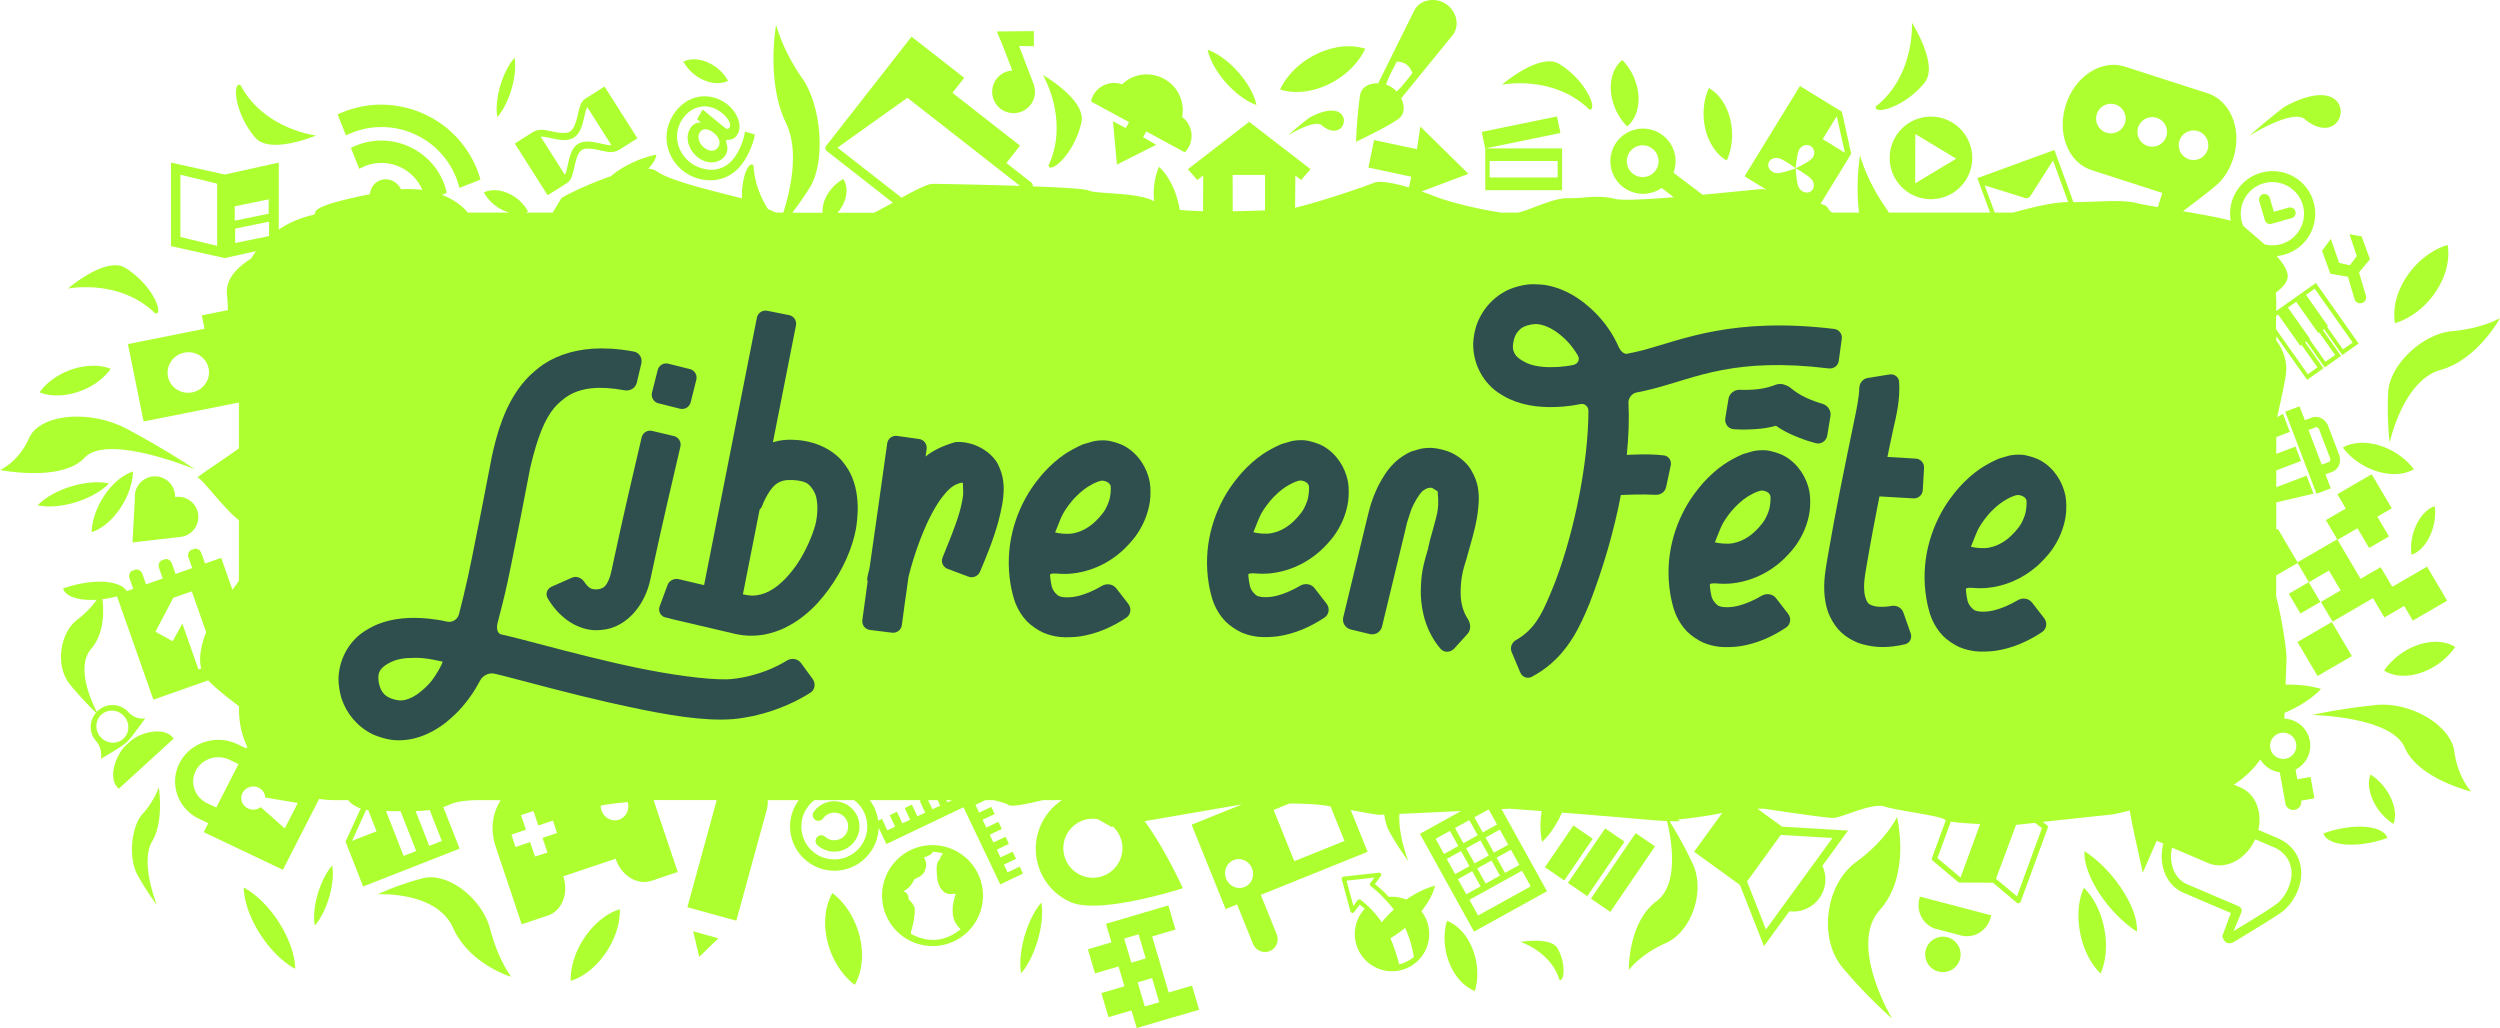 <?xml version="1.0" encoding="UTF-8" standalone="no"?>
<svg
   xmlns:dc="http://purl.org/dc/elements/1.1/"
   xmlns:cc="http://creativecommons.org/ns#"
   xmlns:rdf="http://www.w3.org/1999/02/22-rdf-syntax-ns#"
   xmlns:svg="http://www.w3.org/2000/svg"
   xmlns="http://www.w3.org/2000/svg"
   xmlns:sodipodi="http://sodipodi.sourceforge.net/DTD/sodipodi-0.dtd"
   xmlns:inkscape="http://www.inkscape.org/namespaces/inkscape"
   width="73.998mm"
   height="30.43mm"
   viewBox="0 0 73.998 30.43"
   version="1.1"
   id="svg1960"
   inkscape:version="1.0.2 (e86c8708, 2021-01-15)"
   sodipodi:docname="logo-long-libre-en-fete-vert-acide-2021.svg">
  <defs
     id="defs1954">
    <inkscape:path-effect
       effect="fillet_chamfer"
       id="path-effect15109"
       is_visible="true"
       lpeversion="1"
       satellites_param="F,0,0,1,0,0.794,0,1 @ F,0,0,1,0,0.794,0,1 @ F,0,0,1,0,0.794,0,1 @ F,0,0,1,0,0.794,0,1 @ F,0,0,1,0,0.794,0,1 @ F,0,0,1,0,0.794,0,1 @ F,0,0,1,0,0.794,0,1 @ F,0,0,1,0,0.794,0,1 @ F,0,0,1,0,0.794,0,1 @ F,0,0,1,0,0.794,0,1 @ F,0,0,1,0,0.794,0,1 @ F,0,0,1,0,0.794,0,1 @ F,0,0,1,0,0.794,0,1 @ F,0,0,1,0,0.794,0,1 @ F,0,0,1,0,0.794,0,1 @ F,0,0,1,0,0.794,0,1 @ F,0,0,1,0,0.794,0,1 | F,0,0,1,0,0.794,0,1 @ F,0,0,1,0,0.794,0,1 @ F,0,0,1,0,0.794,0,1 @ F,0,0,1,0,0.794,0,1 @ F,0,0,1,0,0.794,0,1 @ F,0,0,1,0,0.794,0,1 @ F,0,0,1,0,0.794,0,1"
       unit="px"
       method="bezier"
       mode="F"
       radius="3"
       chamfer_steps="1"
       flexible="false"
       use_knot_distance="true"
       apply_no_radius="true"
       apply_with_radius="true"
       only_selected="false"
       hide_knots="false" />
    <inkscape:path-effect
       effect="fillet_chamfer"
       id="path-effect15111"
       is_visible="true"
       lpeversion="1"
       satellites_param="F,0,0,1,0,0.794,0,1 @ F,0,0,1,0,0.794,0,1 @ F,0,0,1,0,0.794,0,1 @ F,0,0,1,0,0.794,0,1 @ F,0,0,1,0,0.794,0,1 @ F,0,0,1,0,0.794,0,1 @ F,0,0,1,0,0.794,0,1 @ F,0,0,1,0,0.794,0,1 @ F,0,0,1,0,0.794,0,1 @ F,0,0,1,0,0.794,0,1 @ F,0,0,1,0,0.794,0,1 @ F,0,0,1,0,0.794,0,1 @ F,0,0,1,0,0.794,0,1 @ F,0,0,1,0,0.794,0,1 @ F,0,0,1,0,0.794,0,1 @ F,0,0,1,0,0.794,0,1 @ F,0,0,1,0,0.794,0,1 @ F,0,0,1,0,0.794,0,1 @ F,0,0,1,0,0.794,0,1 @ F,0,0,1,0,0.794,0,1 @ F,0,0,1,0,0.794,0,1 @ F,0,0,1,0,0.794,0,1 @ F,0,0,1,0,0.794,0,1 @ F,0,0,1,0,0.794,0,1 @ F,0,0,1,0,0.794,0,1 @ F,0,0,1,0,0.794,0,1 @ F,0,0,1,0,0.794,0,1 @ F,0,0,1,0,0.794,0,1 @ F,0,0,1,0,0.794,0,1 | F,0,0,1,0,0.794,0,1 @ F,0,0,1,0,0.794,0,1 @ F,0,0,1,0,0.794,0,1 @ F,0,0,1,0,0.794,0,1 @ F,0,0,1,0,0.794,0,1 @ F,0,0,1,0,0.794,0,1 @ F,0,0,1,0,0.794,0,1 @ F,0,0,1,0,0.794,0,1"
       unit="px"
       method="bezier"
       mode="F"
       radius="3"
       chamfer_steps="1"
       flexible="false"
       use_knot_distance="true"
       apply_no_radius="true"
       apply_with_radius="true"
       only_selected="false"
       hide_knots="false" />
    <inkscape:path-effect
       effect="fillet_chamfer"
       id="path-effect15113"
       is_visible="true"
       lpeversion="1"
       satellites_param="F,0,0,1,0,0.794,0,1 @ F,0,0,1,0,0.794,0,1 @ F,0,0,1,0,0.794,0,1 @ F,0,0,1,0,0.794,0,1 @ F,0,0,1,0,0.794,0,1 @ F,0,0,1,0,0.794,0,1 @ F,0,0,1,0,0.794,0,1 @ F,0,0,1,0,0.794,0,1 @ F,0,0,1,0,0.794,0,1 @ F,0,0,1,0,0.794,0,1 @ F,0,0,1,0,0.794,0,1 @ F,0,0,1,0,0.794,0,1 @ F,0,0,1,0,0.794,0,1 @ F,0,0,1,0,0.794,0,1 @ F,0,0,1,0,0.794,0,1 @ F,0,0,1,0,0.794,0,1 @ F,0,0,1,0,0.794,0,1 @ F,0,0,1,0,0.794,0,1 @ F,0,0,1,0,0.794,0,1 @ F,0,0,1,0,0.794,0,1 @ F,0,0,1,0,0.794,0,1 @ F,0,0,1,0,0.794,0,1 @ F,0,0,1,0,0.794,0,1 @ F,0,0,1,0,0.794,0,1 @ F,0,0,1,0,0.794,0,1"
       unit="px"
       method="bezier"
       mode="F"
       radius="3"
       chamfer_steps="1"
       flexible="false"
       use_knot_distance="true"
       apply_no_radius="true"
       apply_with_radius="true"
       only_selected="false"
       hide_knots="false" />
    <inkscape:path-effect
       effect="fillet_chamfer"
       id="path-effect15115"
       is_visible="true"
       lpeversion="1"
       satellites_param="F,0,0,1,0,0.794,0,1 @ F,0,0,1,0,0.794,0,1 @ F,0,0,1,0,0.794,0,1 @ F,0,0,1,0,0.794,0,1 @ F,0,0,1,0,0.794,0,1 @ F,0,0,1,0,0.794,0,1 @ F,0,0,1,0,0.794,0,1 @ F,0,0,1,0,0.794,0,1 @ F,0,0,1,0,0.794,0,1 @ F,0,0,1,0,0.794,0,1 @ F,0,0,1,0,0.794,0,1 @ F,0,0,1,0,0.794,0,1 @ F,0,0,1,0,0.794,0,1 @ F,0,0,1,0,0.794,0,1 @ F,0,0,1,0,0.794,0,1 @ F,0,0,1,0,0.794,0,1 @ F,0,0,1,0,0.794,0,1 | F,0,0,1,0,0.794,0,1 @ F,0,0,1,0,0.794,0,1 @ F,0,0,1,0,0.794,0,1 @ F,0,0,1,0,0.794,0,1 @ F,0,0,1,0,0.794,0,1 @ F,0,0,1,0,0.794,0,1 @ F,0,0,1,0,0.794,0,1"
       unit="px"
       method="bezier"
       mode="F"
       radius="3"
       chamfer_steps="1"
       flexible="false"
       use_knot_distance="true"
       apply_no_radius="true"
       apply_with_radius="true"
       only_selected="false"
       hide_knots="false" />
    <inkscape:path-effect
       effect="fillet_chamfer"
       id="path-effect15117"
       is_visible="true"
       lpeversion="1"
       satellites_param="F,0,0,1,0,0.794,0,1 @ F,0,0,1,0,0.794,0,1 @ F,0,0,1,0,0.794,0,1 @ F,0,0,1,0,0.794,0,1 @ F,0,0,1,0,0.794,0,1 @ F,0,0,1,0,0.794,0,1"
       unit="px"
       method="bezier"
       mode="F"
       radius="3"
       chamfer_steps="1"
       flexible="false"
       use_knot_distance="true"
       apply_no_radius="true"
       apply_with_radius="true"
       only_selected="false"
       hide_knots="false" />
    <inkscape:path-effect
       effect="fillet_chamfer"
       id="path-effect15119"
       is_visible="true"
       lpeversion="1"
       satellites_param="F,0,0,1,0,0.794,0,1 @ F,0,0,1,0,0.794,0,1 @ F,0,0,1,0,0.794,0,1 @ F,0,0,1,0,0.794,0,1 @ F,0,0,1,0,0.794,0,1 @ F,0,0,1,0,0.794,0,1"
       unit="px"
       method="bezier"
       mode="F"
       radius="3"
       chamfer_steps="1"
       flexible="false"
       use_knot_distance="true"
       apply_no_radius="true"
       apply_with_radius="true"
       only_selected="false"
       hide_knots="false" />
    <inkscape:path-effect
       effect="fillet_chamfer"
       id="path-effect15121"
       is_visible="true"
       lpeversion="1"
       satellites_param="F,0,0,1,0,0.794,0,1 @ F,0,0,1,0,0.794,0,1 @ F,0,0,1,0,0.794,0,1 @ F,0,0,1,0,0.794,0,1 @ F,0,0,1,0,0.794,0,1 @ F,0,0,1,0,0.794,0,1 @ F,0,0,1,0,0.794,0,1 @ F,0,0,1,0,0.794,0,1 @ F,0,0,1,0,0.794,0,1 @ F,0,0,1,0,0.794,0,1 @ F,0,0,1,0,0.794,0,1 @ F,0,0,1,0,0.794,0,1 @ F,0,0,1,0,0.794,0,1 @ F,0,0,1,0,0.794,0,1 @ F,0,0,1,0,0.794,0,1 @ F,0,0,1,0,0.794,0,1 @ F,0,0,1,0,0.794,0,1 | F,0,0,1,0,0.794,0,1 @ F,0,0,1,0,0.794,0,1 @ F,0,0,1,0,0.794,0,1 @ F,0,0,1,0,0.794,0,1 @ F,0,0,1,0,0.794,0,1 @ F,0,0,1,0,0.794,0,1 @ F,0,0,1,0,0.794,0,1"
       unit="px"
       method="bezier"
       mode="F"
       radius="3"
       chamfer_steps="1"
       flexible="false"
       use_knot_distance="true"
       apply_no_radius="true"
       apply_with_radius="true"
       only_selected="false"
       hide_knots="false" />
    <inkscape:path-effect
       effect="fillet_chamfer"
       id="path-effect15123"
       is_visible="true"
       lpeversion="1"
       satellites_param="F,0,0,1,0,0.794,0,1 @ F,0,0,1,0,0.794,0,1 @ F,0,0,1,0,0.794,0,1 @ F,0,0,1,0,0.794,0,1 @ F,0,0,1,0,0.794,0,1 @ F,0,0,1,0,0.794,0,1 @ F,0,0,1,0,0.794,0,1 @ F,0,0,1,0,0.794,0,1 @ F,0,0,1,0,0.794,0,1 @ F,0,0,1,0,0.794,0,1 @ F,0,0,1,0,0.794,0,1 @ F,0,0,1,0,0.794,0,1 @ F,0,0,1,0,0.794,0,1 @ F,0,0,1,0,0.794,0,1 @ F,0,0,1,0,0.794,0,1 @ F,0,0,1,0,0.794,0,1 @ F,0,0,1,0,0.794,0,1 | F,0,0,1,0,0.794,0,1 @ F,0,0,1,0,0.794,0,1 @ F,0,0,1,0,0.794,0,1 @ F,0,0,1,0,0.794,0,1 @ F,0,0,1,0,0.794,0,1 @ F,0,0,1,0,0.794,0,1 @ F,0,0,1,0,0.794,0,1"
       unit="px"
       method="bezier"
       mode="F"
       radius="3"
       chamfer_steps="1"
       flexible="false"
       use_knot_distance="true"
       apply_no_radius="true"
       apply_with_radius="true"
       only_selected="false"
       hide_knots="false" />
  </defs>
  <sodipodi:namedview
     id="base"
     pagecolor="#ffffff"
     bordercolor="#666666"
     borderopacity="1.0"
     inkscape:pageopacity="0.0"
     inkscape:pageshadow="2"
     inkscape:zoom="0.49111272"
     inkscape:cx="372.87014"
     inkscape:cy="534.02123"
     inkscape:document-units="mm"
     inkscape:current-layer="layer1"
     inkscape:document-rotation="0"
     showgrid="false"
     fit-margin-top="0"
     fit-margin-left="0"
     fit-margin-right="0"
     fit-margin-bottom="0" />
  <g
     inkscape:label="Calque 1"
     inkscape:groupmode="layer"
     id="layer1"
     transform="translate(-7.178,-6.874)">
    <g
       id="logo-long-libre-en-fete-vert-acide"
       inkscape:export-filename="/Users/antoinebardelli/Desktop/logo-long-libre-en-fete-vert-acide.png"
       inkscape:export-xdpi="299.66028"
       inkscape:export-ydpi="299.66028"
       style="display:inline"
       transform="translate(-311.653,-247.121)">
      <path
         id="rect6807-9-3-0"
         style="font-variation-settings:normal;display:inline;vector-effect:none;fill:#adff2f;fill-opacity:1;stroke:none;stroke-width:0.672;stroke-linecap:butt;stroke-linejoin:miter;stroke-miterlimit:4;stroke-dasharray:none;stroke-dashoffset:0;stroke-opacity:1;stop-color:#000000"
         d="m 361.211,253.995 c -0.214,0.008 -0.417,0.113 -0.519,0.313 l -1.068,2.153 c -0.243,-0.009 -0.475,0.091 -0.53,0.321 -0.085,0.487 -0.127,1.408 -0.127,1.408 0,0 0.897,-0.416 1.259,-0.677 0.191,-0.137 0.186,-0.39 0.079,-0.609 l 1.519,-1.864 c 0.233,-0.292 0.113,-0.729 -0.2,-0.932 -0.098,-0.063 -0.209,-0.1 -0.321,-0.11 -0.031,-0.003 -0.061,-0.004 -0.092,-0.002 z m 14.211,0.672 c 0,0 0.097,1.558 -1.068,2.479 -0.079,0.256 0.828,0.051 1.443,-0.702 0.429,-0.526 -0.375,-1.777 -0.375,-1.777 z m -33.622,0.081 c 0,0 -0.297,1.663 0.295,2.887 0.399,0.824 0.137,1.978 -0.078,2.652 h -0.218 c -0.089,-0.037 -0.155,-0.068 -0.234,-0.103 -0.221,-0.344 -0.401,-0.775 -0.43,-1.29 -0.125,-0.161 -0.362,0.319 -0.343,0.974 -0.631,-0.172 -2.102,-0.495 -2.522,-0.803 -0.061,-0.045 -0.148,-0.069 -0.253,-0.076 a 0.618,1.457 67.801 0 0 0.242,-0.418 0.618,1.457 67.801 0 0 -1.149,0.488 0.618,1.457 67.801 0 0 -0.198,0.153 c -0.697,0.238 -1.396,0.587 -1.468,0.652 0,0 -0.23,0.385 -0.254,0.424 h -0.81 a 0.953,0.703 38.876 0 0 0.082,-0.033 0.953,0.703 38.876 0 0 -0.593,-0.54 0.953,0.703 38.876 0 0 -0.715,-0.024 0.953,0.703 38.876 0 0 0.593,0.54 0.953,0.703 38.876 0 0 0.16,0.057 h -1.231 c -0.114,-0.147 -0.362,-0.372 -0.765,-0.526 l 0.143,-0.057 c -0.021,-0.101 -0.05,-0.202 -0.089,-0.301 -0.405,-1.015 -1.566,-1.512 -2.58,-1.107 v -2.6e-4 c -0.058,0.023 -0.113,0.049 -0.167,0.078 l 0.247,0.62 c 0.052,-0.03 0.108,-0.057 0.166,-0.081 0.67,-0.268 1.419,0.046 1.702,0.705 -0.19,-0.026 -0.401,-0.035 -0.634,-0.02 a 0.507,0.482 68.226 0 0 -0.623,-0.264 0.507,0.482 68.226 0 0 -0.004,9.6e-4 l -2.6e-4,2.5e-4 a 0.507,0.482 68.226 0 0 -0.291,0.407 c -1.397,0.28 -1.619,0.442 -1.621,0.552 -2.7e-4,0.013 -0.015,0.033 -0.038,0.058 -0.381,0.079 -0.733,0.23 -1.039,0.436 v -1.982 l -1.595,0.354 -1.595,-0.354 v 2.473 l 1.595,0.354 0.922,-0.205 c -0.053,0.071 -0.102,0.145 -0.148,0.221 -0.394,0.249 -0.766,0.599 -0.712,1.072 0.018,0.162 0.024,0.311 0.025,0.453 l -0.771,0.155 0.081,0.395 0.007,-9.6e-4 c -6e-5,4e-4 -6e-5,5.3e-4 0,5.3e-4 l -2.274,0.456 0.464,2.29 2.821,-0.561 v 1.356 c -0.559,0.406 -1.297,0.872 -1.216,0.873 0.112,0.002 0.792,0.935 1.216,1.254 v 1.789 c -0.057,0.089 -0.122,0.179 -0.192,0.269 l -0.332,-0.944 -0.478,0.169 -0.108,-0.306 c -0.035,-0.1 -0.132,-0.156 -0.218,-0.126 l -0.071,0.025 c -0.086,0.03 -0.126,0.135 -0.091,0.235 l 0.108,0.306 -0.493,0.174 -0.108,-0.306 c -0.035,-0.1 -0.133,-0.156 -0.218,-0.126 l -0.071,0.025 c -0.086,0.03 -0.126,0.135 -0.091,0.235 l 0.108,0.306 -0.493,0.174 -0.108,-0.306 c -0.035,-0.1 -0.132,-0.156 -0.218,-0.126 l -0.071,0.025 c -0.086,0.03 -0.126,0.135 -0.091,0.235 l 0.108,0.306 -0.192,0.068 a 0.649,1.508 75.081 0 0 -0.66,-0.276 0.649,1.508 75.081 0 0 -1.227,0.198 0.649,1.508 75.081 0 0 0.685,0.332 0.649,1.508 75.081 0 0 0.313,-9.5e-4 c -0.108,0.155 -0.287,0.37 -0.572,0.587 -0.531,0.405 -0.652,1.375 -0.235,1.899 0.323,0.405 0.653,0.729 0.788,0.858 -0.211,0.241 -0.216,0.603 0.004,0.843 0.197,0.232 0.142,0.52 0.142,0.52 0,0 0.597,-0.346 0.736,-0.468 0,0 0,-2.7e-4 0,-2.7e-4 0,0 2.6e-4,-2.5e-4 2.6e-4,-2.5e-4 0.006,-0.005 0.014,-0.011 0.018,-0.015 9.6e-4,-5.4e-4 0.002,-0.002 0.003,-0.003 9.6e-4,-5.3e-4 0.002,-8e-4 0.003,-0.003 0.005,-0.004 0.012,-0.012 0.017,-0.017 1.2e-4,-10e-5 4.1e-4,-3.9e-4 5.4e-4,-5.2e-4 0.134,-0.128 0.532,-0.691 0.532,-0.691 0,0 -0.259,0.072 -0.505,-0.188 -0.235,-0.257 -0.636,-0.273 -0.896,-0.036 -9.6e-4,5.4e-4 -0.002,0.002 -0.003,0.003 -9.5e-4,5.2e-4 -0.002,7.9e-4 -0.003,0.003 -0.01,0.009 -0.017,0.02 -0.026,0.029 -0.154,-0.296 -0.633,-1.324 -0.167,-1.867 0.397,-0.464 0.374,-1.134 0.332,-1.469 a 0.649,1.508 75.081 0 0 0.432,-0.083 l 1.077,3.057 1.621,-0.571 c 0.202,0.216 0.553,0.497 0.913,0.766 v 0.117 c 0,0.386 0.088,0.753 0.244,1.083 l -0.025,0.049 -0.269,-0.128 c -0.632,-0.3 -1.4,-0.049 -1.711,0.562 -0.311,0.61 -0.05,1.35 0.582,1.65 l 0.269,0.127 -0.135,0.266 2.345,1.114 1.071,-2.098 c 0.152,0.024 0.307,0.037 0.467,0.037 h 0.394 c 0.079,0.101 0.198,0.187 0.37,0.245 l -0.449,0.983 0.057,0.144 h -2.7e-4 l 0.464,1.184 2.856,-1.12 -0.483,-1.232 c 0.076,-0.025 0.153,-0.054 0.232,-0.09 0.155,-0.07 0.427,-0.103 0.728,-0.115 h 0.586 c 0.053,0.002 0.101,0.007 0.152,0.01 -0.227,0.344 -0.305,0.797 -0.183,1.245 0.008,0.034 0.017,0.068 0.029,0.102 l 0.471,1.403 0.305,0.917 c 0,0 0.606,-0.204 0.762,-0.256 l 0.011,-0.003 c 0.421,-0.141 0.625,-0.659 0.457,-1.161 l -5.1e-4,-9.6e-4 1.551,-0.521 2.6e-4,9.6e-4 c 0.168,0.502 0.643,0.792 1.065,0.651 l 0.011,-0.003 c 0.156,-0.053 0.763,-0.257 0.763,-0.257 l -0.309,-0.916 -0.406,-1.211 c 0.009,-3.9e-4 0.018,-9.6e-4 0.026,-0.002 h 1.843 l -0.027,0.099 -0.843,3.073 1.449,0.399 0.739,-2.693 h 7.8e-4 l 0.099,-0.363 0.03,-0.108 -2.7e-4,-2.7e-4 0.037,-0.137 c 0.025,-0.09 0.031,-0.181 0.023,-0.268 h 0.922 c -0.162,0.218 -0.259,0.488 -0.259,0.779 0,0.723 0.59,1.312 1.312,1.312 0.709,0 1.288,-0.568 1.31,-1.271 l 0.181,0.378 0.049,0.103 2.281,-1.09 1.089,2.285 0.103,-0.049 0.467,-0.223 0.103,-0.049 -0.098,-0.206 -0.103,0.049 -0.152,0.072 -0.103,0.049 -0.109,-0.23 0.103,-0.049 0.152,-0.072 0.103,-0.049 -0.101,-0.212 -0.103,0.049 -0.152,0.072 -0.103,0.049 -0.109,-0.23 0.103,-0.049 0.152,-0.072 0.103,-0.049 -0.101,-0.212 -0.103,0.049 -0.152,0.072 -0.103,0.049 -0.11,-0.23 0.103,-0.049 0.152,-0.072 0.103,-0.049 -0.101,-0.212 -0.103,0.049 -0.152,0.072 -0.103,0.049 -0.11,-0.23 0.103,-0.049 0.152,-0.072 0.103,-0.049 -0.101,-0.212 -0.103,0.049 -0.152,0.072 -0.103,0.049 -0.11,-0.23 0.103,-0.049 0.152,-0.072 0.04,-0.019 h 0.24 c 0.219,0.053 0.398,0.103 0.435,0.139 0.085,0.083 0.636,-0.046 1.027,-0.139 h 0.565 c -0.269,0.177 -0.492,0.43 -0.631,0.747 l -5.2e-4,0.002 c -0.381,0.873 0.017,1.889 0.89,2.27 0.873,0.382 3.318,-0.412 3.318,-0.412 0,0 -0.521,-1.158 -1.132,-1.985 l 2.866,-0.493 c 0,0 0.012,-5.3e-4 0.012,-5.3e-4 l -1.486,0.599 1.007,2.497 0.339,-0.137 0.469,1.164 c 0.08,0.199 0.301,0.295 0.496,0.217 0.194,-0.078 0.287,-0.301 0.206,-0.5 l -0.469,-1.164 3.161,-1.275 -0.499,-1.237 c 0.419,0.077 0.765,0.141 0.849,0.143 0.005,8e-5 0.131,-0.007 0.145,-0.007 0.023,0.187 0.071,0.363 0.149,0.504 0.274,0.497 0.563,0.874 0.563,0.874 0,0 -0.309,-0.774 -0.265,-1.399 0.49,-0.022 1,-0.045 1.828,-0.086 l -1.222,0.676 1.602,2.895 2.16,-1.195 -1.346,-2.432 c 0.03,-9.6e-4 0.217,-0.011 0.224,-0.011 0.046,6.6e-4 0.53,0.037 0.964,0.07 a 0.907,1.855 18.265 0 0 0.015,0.91 0.907,1.855 18.265 0 0 0.588,-0.865 c 0.695,0.055 1.51,0.121 2.262,0.188 0.394,0.035 0.659,0.054 0.845,0.063 0.121,0.496 0.38,1.858 -0.311,2.371 -0.849,0.63 -0.819,2.039 -0.819,2.039 0,0 0.325,-0.46 1.092,-0.798 0.766,-0.338 1.177,-1.535 0.801,-2.344 -0.257,-0.552 -0.533,-1.016 -0.688,-1.265 0.489,0.019 0.23,-0.048 0.23,-0.048 0,0 0.903,-0.093 1.331,-0.199 l -0.834,1.151 1.356,0.982 0.712,1.814 0.752,-1.034 a 0.951,0.951 0 0 0 0.886,-0.386 0.951,0.951 0 0 0 0.092,-0.959 l 0.759,-1.044 -0.22,-0.013 -1.732,-0.103 -0.73,-0.529 c 0.109,-0.002 0.19,-0.002 0.19,-0.002 0,0 1.785,0.27 2.04,0.274 0.256,0.004 1.159,-0.464 1.54,-0.337 0.381,0.127 1.657,0.268 1.782,0.391 0.005,0.004 0.016,0.008 0.024,0.012 l -0.409,1.115 c -0.011,0.031 -0.003,0.065 0.023,0.086 l 0.748,0.628 c 0.014,0.012 0.031,0.018 0.05,0.018 l 0.976,0.004 c 0.002,-10e-5 0.004,0 0.006,0 l 0.701,0.588 c 0.041,0.035 0.104,0.018 0.123,-0.033 l 0.798,-2.176 c 0.011,-0.031 0.003,-0.065 -0.023,-0.086 l -0.13,-0.094 2.101,-0.224 c 0,0 0.187,-0.04 0.48,-0.113 0.077,0.508 0.396,1.842 0.385,1.844 l 0.413,-0.948 0.195,0.083 c -0.154,0.608 0.073,1.233 0.6,1.457 l 1.4,0.598 -0.253,0.683 c 0,0 0.058,0.333 0.356,0.165 0.149,-0.09 0.35,-0.211 0.556,-0.337 0.207,-0.126 0.42,-0.257 0.592,-0.369 0.172,-0.111 0.29,-0.186 0.366,-0.264 0.143,-0.138 0.264,-0.31 0.349,-0.51 0.288,-0.675 0.025,-1.324 -0.57,-1.579 l -0.582,-0.249 c 0.122,-0.538 -0.086,-1.066 -0.528,-1.255 l -0.198,-0.085 c 0.311,-0.197 0.578,-0.45 0.784,-0.744 a 0.796,0.796 0 0 0 0.575,0.378 l 0.167,0.926 c 0.023,0.126 0.143,0.21 0.269,0.187 l 0.01,-0.002 c 0.126,-0.023 0.21,-0.143 0.187,-0.269 l 0.393,-0.07 -0.114,-0.633 -0.393,0.07 -0.052,-0.288 a 0.796,0.796 0 0 0 0.429,-0.817 0.796,0.796 0 0 0 -0.761,-0.689 c 0.002,-0.043 0.005,-0.114 0.007,-0.173 a 1.36,2.651 77.844 0 0 1.08,-0.708 1.36,2.651 77.844 0 0 -1.049,-0.127 c 0.011,-0.308 0.025,-0.653 0.027,-0.78 0.005,-0.288 -0.17,-1.337 -0.306,-1.82 V 271.028 l 0.634,-0.368 0.335,0.568 0.589,-0.342 0.006,9.5e-4 0.345,0.584 -0.585,0.34 0.345,0.584 c 0.392,-0.228 0.785,-0.456 1.177,-0.684 l 0.004,-0.002 0.016,-0.01 0.337,0.572 0.586,-0.34 0.256,0.434 1.016,-0.59 -0.595,-1.008 -1.013,0.588 -0.006,-0.01 -0.016,0.009 -0.337,-0.572 -0.588,0.342 -0.004,0.002 -0.004,0.002 -0.625,-1.06 -0.056,-0.095 0.589,-0.342 0.345,0.584 0.589,-0.342 -0.345,-0.584 0.427,-0.248 -0.595,-1.008 -1.016,0.59 0.25,0.424 -0.589,0.342 0.335,0.568 -1.174,0.682 -0.585,-0.992 -0.045,0.026 v -0.808 l 1.102,-0.256 -0.204,-0.535 -0.898,0.342 v -0.498 l 0.732,-0.278 -0.163,-0.427 -0.569,0.217 v -0.498 l 0.403,-0.153 -0.204,-0.535 -0.174,0.099 c 0.097,-0.431 0.194,-0.867 0.25,-1.194 0.076,-0.448 -0.068,-0.795 -0.275,-1.079 v -0.126 l 0.913,1.294 0.087,-0.061 0.31,-0.219 0.087,-0.061 -0.542,-0.769 0.037,-0.026 0.542,0.769 0.087,-0.061 0.31,-0.219 0.087,-0.061 -0.542,-0.769 0.037,-0.026 0.542,0.769 0.087,-0.061 0.31,-0.219 0.087,-0.061 -1.264,-1.792 -0.087,0.061 -1.088,0.768 v -0.25 c 0,-0.097 -0.006,-0.193 -0.016,-0.287 0.161,-0.127 0.302,-0.261 0.344,-0.409 0.054,-0.189 -0.098,-0.436 -0.316,-0.68 0.399,-0.038 0.774,-0.264 0.983,-0.64 0.338,-0.606 0.119,-1.377 -0.487,-1.715 -0.606,-0.338 -1.377,-0.119 -1.715,0.487 -0.145,0.259 -0.187,0.548 -0.141,0.821 -0.359,-0.097 -0.892,-0.192 -1.414,-0.28 0.504,-0.377 1.024,-0.778 1.123,-0.901 0.156,-0.181 0.283,-0.403 0.364,-0.656 0.273,-0.848 -0.068,-1.712 -0.765,-1.937 l -2.434,-0.784 c -0.697,-0.225 -1.479,0.277 -1.752,1.126 -0.273,0.848 0.068,1.712 0.765,1.937 l 2.088,0.673 -0.132,0.419 c -0.264,-0.044 -0.485,-0.083 -0.601,-0.113 -0.476,-0.121 -1.18,-0.035 -1.897,-0.033 l -0.564,-1.543 -2.281,0.833 0.376,1.019 h -2.996 c -0.03,-0.053 -0.062,-0.104 -0.095,-0.151 -0.573,-0.82 -0.756,-1.542 -0.756,-1.542 0,0 -0.142,0.799 -0.03,1.693 h -0.799 c -0.1,-0.066 -0.111,-0.134 -0.161,-0.183 -0.02,-0.02 -0.09,-0.048 -0.178,-0.079 l 0.822,-1.339 -9.5e-4,-0.005 0.085,-0.139 -0.275,-1.239 -0.135,-0.083 v -2.7e-4 l -1.107,-0.679 -1.64,2.672 0.65,0.399 c -0.065,-0.013 -0.112,-0.021 -0.129,-0.021 -0.058,-9.3e-4 -0.87,0.086 -1.764,0.168 l -0.861,-0.653 a 0.965,0.965 0 0 0 -0.286,-1.081 0.965,0.965 0 0 0 -0.619,-0.223 v 5.4e-4 a 0.965,0.965 0 0 0 -0.74,0.348 0.965,0.965 0 0 0 0.125,1.359 0.965,0.965 0 0 0 1.168,0.05 l 0.361,0.274 c -0.801,0.063 -1.529,0.102 -1.734,0.05 -0.509,-0.129 -0.894,-0.014 -1.405,-0.022 -0.434,-0.007 -1.057,0.329 -1.47,0.427 h -0.49 c -0.536,-0.073 -1.481,-0.284 -2.001,-0.491 -0.115,-0.046 -0.24,-0.091 -0.366,-0.134 l 1.388,-0.522 -1.424,-1.401 -0.1,0.67 -1.156,-0.246 -0.115,-0.023 -0.166,0.815 0.115,0.023 1.153,0.246 -0.07,0.318 c -0.451,-0.132 -0.876,-0.21 -1.041,-0.136 -0.21,0.095 -1.609,0.568 -2.328,0.737 l 0.008,-0.953 0.172,0.132 0.278,-0.321 -1.815,-1.401 -1.815,1.401 0.278,0.321 0.176,-0.136 -0.006,1.059 c -0.248,-0.007 -0.485,-0.018 -0.689,-0.039 a 1.657,0.994 78.692 0 0 -0.013,-0.076 1.657,0.994 78.692 0 0 -0.599,-1.199 1.657,0.994 78.692 0 0 -0.15,1.021 c -0.481,-0.279 -1.7,-0.205 -1.934,-0.32 -0.103,-0.051 -0.819,-0.09 -1.654,-0.121 0.004,-0.045 -0.013,-0.091 -0.052,-0.121 l -0.73,-0.571 0.403,-0.515 -1.999,-1.562 0.348,-0.445 -1.559,-1.218 -0.348,0.445 -2.114,2.704 -0.029,0.035 c -0.081,0.092 -0.08,0.152 -0.007,0.209 l 1.946,1.522 c -0.181,0.099 -0.368,0.2 -0.553,0.296 h -1.084 a 0.715,0.973 47.703 0 0 0.195,-0.318 0.715,0.973 47.703 0 0 -0.028,-0.68 0.715,0.973 47.703 0 0 -0.543,0.609 0.715,0.973 47.703 0 0 -0.068,0.39 h -0.896 c 0.156,-0.205 0.336,-0.458 0.514,-0.74 0.473,-0.755 0.359,-2.411 -0.221,-3.24 -0.58,-0.829 -0.765,-1.559 -0.765,-1.559 z m 45.367,16.48 -0.589,0.342 0.345,0.584 0.589,-0.342 z m -37.734,-16.312 -1.096,0.01 0.176,0.422 0.281,0.734 a 0.634,0.632 0 0 0 -0.196,0.043 0.634,0.632 0 0 0 -0.355,0.82 0.634,0.632 0 0 0 0.823,0.354 0.634,0.632 0 0 0 0.372,-0.771 l 0.004,-9.6e-4 -0.448,-1.172 0.439,0.008 z m 9.33,0.448 a 1.326,1.825 58.554 0 0 -0.936,0.218 1.326,1.825 58.554 0 0 -1.107,1.061 1.326,1.825 58.554 0 0 1.415,-0.143 1.326,1.825 58.554 0 0 1.107,-1.061 1.326,1.825 58.554 0 0 -0.479,-0.075 z m -4.187,0.103 a 1.419,0.664 48.235 0 0 0.533,0.965 1.419,0.664 48.235 0 0 0.913,0.671 1.419,0.664 48.235 0 0 -0.533,-0.965 1.419,0.664 48.235 0 0 -0.913,-0.671 z m -20.517,0.24 a 0.48,1.187 16.846 0 0 -0.426,0.848 0.48,1.187 16.846 0 0 -0.081,0.905 0.48,1.187 16.846 0 0 0.426,-0.849 0.48,1.187 16.846 0 0 0.082,-0.905 z m 5.302,0.044 a 0.964,0.711 38.876 0 0 -0.303,0.067 0.964,0.711 38.876 0 0 0.599,0.546 0.964,0.711 38.876 0 0 0.723,0.024 0.964,0.711 38.876 0 0 -0.599,-0.546 0.964,0.711 38.876 0 0 -0.421,-0.092 z m 27.488,0.018 a 1.363,1.049 60.207 0 0 -0.336,0.929 1.363,1.049 60.207 0 0 0.479,1.04 1.363,1.049 60.207 0 0 0.336,-0.929 1.363,1.049 60.207 0 0 -0.479,-1.04 z m -2.231,0.045 c -0.587,0.048 -1.329,0.687 -1.329,0.687 0,0 1.522,-0.304 2.583,0.735 0.262,0.044 -0.06,-0.833 -0.883,-1.346 -0.108,-0.067 -0.235,-0.088 -0.37,-0.077 z m -4.4,0.005 v 2.6e-4 c 0.079,0.006 0.159,0.031 0.227,0.075 0.096,0.062 0.159,0.164 0.189,0.269 l -0.228,0.285 c -0.085,0.106 -0.17,0.199 -0.238,0.254 -0.043,-0.048 -0.091,-0.09 -0.143,-0.123 -0.05,-0.032 -0.106,-0.058 -0.165,-0.078 0.024,-0.094 0.08,-0.223 0.146,-0.353 l 0.167,-0.326 c 0.014,-9.5e-4 0.033,-0.005 0.044,-0.004 z m -7.449,0.377 a 1.061,1.057 28.447 0 0 -0.727,0.296 0.698,0.696 28.447 0 0 -0.85,0.322 0.698,0.696 28.447 0 0 -0.068,0.185 l 1.127,0.611 -0.099,0.176 -0.378,-0.203 0.117,1.284 1.163,-0.586 -0.389,-0.226 0.095,-0.169 1.14,0.618 a 0.698,0.696 28.447 0 0 0.117,-0.158 0.698,0.696 28.447 0 0 -0.195,-0.888 1.061,1.057 28.447 0 0 -0.538,-1.131 l -2.6e-4,5.3e-4 a 1.061,1.057 28.447 0 0 -0.514,-0.129 z m -3.069,0.017 c 0,0 0.793,1.334 0.166,2.681 0.046,0.262 0.765,-0.334 0.975,-1.281 0.147,-0.661 -1.141,-1.4 -1.141,-1.4 z m -23.792,0.29 c -0.188,0.005 -0.114,0.869 0.476,1.563 0.439,0.517 1.804,-0.061 1.804,-0.061 0,0 -1.541,-0.176 -2.238,-1.491 -0.015,-0.008 -0.029,-0.011 -0.041,-0.011 z m 10.815,0.054 -0.517,0.329 c -0.129,0.068 -0.173,0.157 -0.203,0.244 -0.032,0.092 -0.054,0.196 -0.078,0.298 -0.049,0.204 -0.112,0.39 -0.22,0.459 -0.108,0.069 -0.303,0.046 -0.509,0.004 -0.103,-0.021 -0.206,-0.045 -0.304,-0.055 -0.125,2.7e-4 -0.201,0.015 -0.307,0.08 l -0.516,0.328 0.068,0.107 0.837,1.317 0.068,0.107 0.514,-0.326 c 0.137,-0.075 0.177,-0.159 0.207,-0.247 0.032,-0.094 0.053,-0.2 0.077,-0.304 0.048,-0.208 0.11,-0.397 0.214,-0.463 0.104,-0.066 0.301,-0.042 0.51,0.003 0.104,0.022 0.209,0.048 0.308,0.059 0.128,5.4e-4 0.178,-0.01 0.312,-0.083 l 0.514,-0.326 -0.068,-0.107 -0.837,-1.317 z m 32.689,0.044 a 1.462,1.067 87.858 0 0 -0.096,1.242 1.462,1.067 87.858 0 0 0.627,0.902 1.462,1.067 87.858 0 0 0.096,-1.242 1.462,1.067 87.858 0 0 -0.628,-0.902 z m 18.063,0.211 c -0.255,0.01 -0.592,0.108 -1.023,0.342 -0.564,0.427 -1.033,0.855 -1.033,0.855 0,0 1.321,-0.832 1.656,-0.465 1.054,0.821 1.503,-0.776 0.4,-0.732 z m -47.759,0.033 c -0.378,-0.009 -0.752,0.194 -0.983,0.594 -0.383,0.665 -0.087,1.397 0.472,1.719 0.435,0.251 1.234,0.331 1.701,-0.478 0.038,-0.067 0.211,-0.366 0.269,-0.701 l -0.292,-0.091 c -0.038,0.229 -0.118,0.445 -0.233,0.645 -0.404,0.701 -1.055,0.474 -1.276,0.346 -0.432,-0.249 -0.661,-0.813 -0.378,-1.303 0.235,-0.407 0.684,-0.551 1.077,-0.324 0.272,0.157 0.417,0.406 0.357,0.509 -0.027,0.047 -0.067,0.065 -0.124,0.028 -0.026,-0.019 -0.093,-0.072 -0.124,-0.097 l -0.553,-0.455 -0.166,0.288 0.119,0.098 -0.003,0.005 c -0.105,-0.02 -0.238,0.029 -0.324,0.179 -0.187,0.324 0.025,0.735 0.317,0.903 0.286,0.165 0.607,0.095 0.743,-0.14 0.145,-0.285 -0.114,-0.444 0.086,-0.438 0.105,-0.003 0.196,-0.051 0.261,-0.164 0.164,-0.285 -0.035,-0.744 -0.442,-0.978 -0.16,-0.092 -0.332,-0.139 -0.504,-0.143 z m 5.974,0.044 3.329,2.603 -0.006,0.004 c -1.138,-0.037 -2.364,-0.057 -2.569,-0.06 -0.151,-0.003 -0.51,0.183 -0.928,0.41 l -1.895,-1.481 z m 35.617,0.178 a 0.438,0.438 0 0 1 0.135,0.02 v 2.7e-4 a 0.438,0.438 0 0 1 0.004,9.6e-4 0.438,0.438 0 0 1 0.282,0.551 0.438,0.438 0 0 1 -0.551,0.282 0.438,0.438 0 0 1 -0.282,-0.551 0.438,0.438 0 0 1 0.411,-0.303 z m -51.126,0.026 c -0.395,-0.009 -0.799,0.061 -1.188,0.216 -0.057,0.023 -0.114,0.048 -0.169,0.074 l 0.248,0.62 c 0.054,-0.028 0.11,-0.053 0.168,-0.076 1.225,-0.489 2.605,0.103 3.094,1.328 0.04,0.1 0.07,0.201 0.093,0.302 l 0.626,-0.246 c -0.028,-0.101 -0.062,-0.202 -0.102,-0.302 -0.467,-1.169 -1.583,-1.89 -2.77,-1.915 z m 6.035,0.076 0.711,1.119 c -0.021,2.6e-4 -0.027,0.009 -0.054,0.005 -0.081,-0.01 -0.182,-0.033 -0.289,-0.056 -0.213,-0.046 -0.457,-0.1 -0.645,0.019 -0.188,0.119 -0.242,0.363 -0.291,0.576 -0.025,0.106 -0.046,0.208 -0.072,0.285 -0.009,0.026 -0.018,0.028 -0.027,0.047 l -0.711,-1.119 c 0.021,-5.3e-4 0.027,-0.008 0.054,-0.005 0.08,0.008 0.179,0.031 0.285,0.052 0.211,0.043 0.453,0.093 0.642,-0.027 0.189,-0.12 0.247,-0.361 0.297,-0.57 0.025,-0.105 0.047,-0.204 0.073,-0.28 0.009,-0.025 0.018,-0.028 0.027,-0.046 z m 22,0.1 c -0.157,0.006 -0.364,0.066 -0.629,0.21 -0.347,0.263 -0.635,0.526 -0.635,0.526 0,0 0.813,-0.512 1.019,-0.286 0.648,0.505 0.924,-0.477 0.246,-0.45 z m 14.982,0.165 0.241,1.083 -0.658,-0.404 z m -8.28,0.007 -2.228,0.458 0.101,0.49 0.003,-5.3e-4 v 1.236 h 2.275 v -1.238 h -2.263 l 2.213,-0.455 z m 11.06,0.006 a 1.222,1.222 0 0 0 -1.214,1.222 1.222,1.222 0 0 0 1.222,1.222 1.222,1.222 0 0 0 1.222,-1.222 1.222,1.222 0 0 0 -1.222,-1.222 1.222,1.222 0 0 0 -0.009,0 z m 6.553,0.015 a 0.438,0.438 0 0 1 0.135,0.02 v 5.2e-4 a 0.438,0.438 0 0 0 2.6e-4,0 0.438,0.438 0 0 1 0.004,9.6e-4 0.438,0.438 0 0 1 0.282,0.55 0.438,0.438 0 0 1 -0.551,0.282 0.438,0.438 0 0 1 -0.282,-0.55 0.438,0.438 0 0 1 0.411,-0.303 z m -42.832,0.361 c 0.061,-0.003 0.124,0.019 0.174,0.048 0.211,0.121 0.311,0.316 0.224,0.468 v 2.7e-4 c -0.054,0.094 -0.184,0.17 -0.364,0.067 -0.177,-0.102 -0.285,-0.323 -0.193,-0.484 0.04,-0.069 0.098,-0.097 0.158,-0.1 z m 44.054,0.033 a 0.438,0.438 0 0 1 0.135,0.02 v 2.6e-4 a 0.438,0.438 0 0 1 0.004,9.6e-4 0.438,0.438 0 0 1 0.282,0.551 0.438,0.438 0 0 1 -0.551,0.282 0.438,0.438 0 0 1 -0.282,-0.55 0.438,0.438 0 0 1 0.411,-0.304 z m -8.23,0.105 1.211,0.731 -1.215,0.729 z m -3.225,0.326 c 0.046,-0.003 0.093,0.009 0.133,0.034 0.108,0.07 0.132,0.222 0.054,0.34 -0.078,0.118 -0.502,0.314 -0.502,0.314 0,0 -0.438,0.167 -0.582,0.143 -0.144,-0.024 -0.247,-0.143 -0.229,-0.266 0.004,-0.023 0.011,-0.044 0.021,-0.064 0.046,-0.085 0.155,-0.134 0.272,-0.114 0.144,0.024 0.518,0.301 0.518,0.301 0,0 0.035,-0.448 0.112,-0.566 0.049,-0.074 0.125,-0.117 0.203,-0.121 z m -4.845,0.009 a 0.47,0.47 0 0 1 0.301,0.109 0.47,0.47 0 0 1 0.061,0.662 0.47,0.47 0 0 1 -0.662,0.061 0.47,0.47 0 0 1 -0.061,-0.662 0.47,0.47 0 0 1 0.361,-0.17 z m 12.146,0.449 c 0.15,0.411 0.3,0.822 0.45,1.233 -0.414,-0.007 -1.079,0.156 -1.635,0.309 h -0.54 l -0.298,-0.806 1.191,0.373 c 0,0 2.7e-4,0 2.7e-4,0 0.029,0.01 0.06,0.008 0.088,-0.002 l 0.008,-0.003 c 0.028,-0.01 0.053,-0.03 0.069,-0.055 0,0 2.6e-4,-2.6e-4 2.6e-4,-2.6e-4 z m -16.675,0.015 h 2.012 v 0.488 h -2.012 z m 9.061,0.217 c 0,0 0.057,0.032 0.133,0.078 l -2.6e-4,2.6e-4 c 0.126,0.077 0.303,0.195 0.353,0.271 0.08,0.121 0.059,0.272 -0.048,0.338 -0.106,0.065 -0.257,0.02 -0.338,-0.101 -0.08,-0.121 -0.101,-0.585 -0.101,-0.585 z m -47.814,0.189 1.088,0.264 v 1.842 l -1.088,-0.264 z m 31.146,0.006 h 0.958 v 1.05 c -0.266,0.01 -0.594,0.02 -0.956,0.026 z m 30.786,0.213 c 0.151,0.002 0.304,0.041 0.445,0.119 0.453,0.253 0.614,0.82 0.361,1.273 -0.213,0.381 -0.648,0.555 -1.05,0.45 -0.263,-0.239 -0.526,-0.446 -0.629,-0.547 -6.6e-4,-6.6e-4 -0.002,-9.6e-4 -0.003,-0.002 -0.105,-0.254 -0.097,-0.552 0.048,-0.813 0.174,-0.311 0.496,-0.485 0.828,-0.481 z m -0.245,0.352 a 0.162,0.162 0 0 0 -0.045,0.007 0.162,0.162 0 0 0 -0.11,0.202 l 0.165,0.563 a 0.162,0.162 0 0 0 0.2,0.11 c 0,0 0.145,-0.041 0.292,-0.082 0.073,-0.021 0.147,-0.041 0.203,-0.057 0.056,-0.016 0.081,-0.022 0.1,-0.028 a 0.162,0.162 0 0 0 0.11,-0.201 0.162,0.162 0 0 0 -0.078,-0.097 v 2.7e-4 a 0.162,0.162 0 0 0 -0.123,-0.013 c 0.012,-0.003 -0.04,0.011 -0.096,0.027 -0.056,0.016 -0.13,0.036 -0.203,0.057 -0.069,0.019 -0.084,0.024 -0.137,0.038 l -0.121,-0.409 a 0.162,0.162 0 0 0 -0.156,-0.116 z m -59.074,0.158 v 0.426 l -1.004,0.206 v -0.426 z m 0.011,0.661 v 0.426 l -1.004,0.206 v -0.426 z m 61.58,0.371 0.215,0.647 -0.203,0.271 -0.318,-0.069 -0.248,-0.711 -0.26,0.353 0.107,0.293 0.141,0.385 0.519,0.091 0.195,0.661 c 0.027,0.091 0.122,0.143 0.214,0.116 l 0.007,-0.002 c 0.091,-0.027 0.143,-0.122 0.116,-0.214 l -0.204,-0.691 0.325,-0.389 -0.109,-0.298 -0.139,-0.38 z m 2.903,0.318 a 1.328,1.822 39.745 0 0 -1.21,0.936 1.328,1.822 39.745 0 0 -0.347,1.379 1.328,1.822 39.745 0 0 1.211,-0.936 1.328,1.822 39.745 0 0 0.347,-1.379 z m -69.106,0.604 c -0.587,0.048 -1.329,0.687 -1.329,0.687 0,0 1.522,-0.304 2.583,0.735 0.262,0.044 -0.06,-0.833 -0.883,-1.346 -0.108,-0.067 -0.235,-0.088 -0.37,-0.077 z m 65.172,0.691 1.124,1.594 -0.286,0.202 -0.473,-0.67 0.029,-0.021 -0.651,-0.923 z m -0.548,0.387 0.652,0.923 0.027,-0.019 0.473,0.67 -0.286,0.202 -0.473,-0.67 0.016,-0.011 -0.652,-0.923 z m -0.534,0.377 0.652,0.923 0.04,-0.028 0.473,0.67 -0.286,0.202 -0.942,-1.336 v -0.386 z m 6.567,0.108 c 0,0 -0.53,0.307 -1.412,0.384 -0.883,0.077 -1.853,0.998 -1.897,1.803 -0.044,0.806 0.044,1.496 0.044,1.496 0,0 0.397,-1.841 1.5,-2.148 1.103,-0.307 1.765,-1.535 1.765,-1.535 z m -68.417,1.009 c 0.285,-2.7e-4 0.538,0.195 0.595,0.479 0.065,0.324 -0.152,0.642 -0.484,0.708 -0.332,0.067 -0.654,-0.142 -0.719,-0.467 -0.065,-0.324 0.151,-0.641 0.483,-0.708 5.3e-4,-1.1e-4 9.6e-4,-1.4e-4 0.002,-2.6e-4 0.042,-0.009 0.083,-0.012 0.124,-0.012 z m -2.821,0.4 a 0.951,1.444 68.219 0 0 -0.607,0.1 0.951,1.444 68.219 0 0 -0.981,0.687 0.951,1.444 68.219 0 0 1.123,-0.009 0.951,1.444 68.219 0 0 0.981,-0.687 0.951,1.444 68.219 0 0 -0.516,-0.092 z m 65.304,1.2 -0.424,0.161 0.926,2.428 0.424,-0.161 -0.158,-0.414 0.203,-0.077 c 0.191,-0.072 0.277,-0.303 0.2,-0.507 l -0.323,-0.848 c -0.078,-0.203 -0.296,-0.318 -0.486,-0.246 l -0.203,0.077 z m -65.839,0.306 c -0.64,0.012 -1.186,0.232 -1.364,0.635 -0.316,0.716 -0.859,0.943 -0.859,0.943 0,0 1.822,0.368 2.503,-0.363 0.681,-0.731 3.271,0.345 3.271,0.345 0,0 -0.914,-0.612 -2.017,-1.196 -0.482,-0.256 -1.037,-0.373 -1.535,-0.364 z m 66.341,0.312 c 0.032,0.002 0.063,0.025 0.079,0.066 l 0.323,0.848 c 0.021,0.055 6e-5,0.103 -0.042,0.119 l -0.203,0.077 -0.392,-1.027 0.203,-0.077 c 0.01,-0.004 0.021,-0.006 0.032,-0.005 z m 1.339,0.463 a 1.466,1.015 29.621 0 0 -0.559,0.141 1.466,1.015 29.621 0 0 1.009,0.701 1.466,1.015 29.621 0 0 1.094,-0.059 1.466,1.015 29.621 0 0 -1.009,-0.701 1.466,1.015 29.621 0 0 -0.534,-0.082 z m -65.968,0.85 a 0.829,1.419 30.046 0 0 -0.843,0.702 0.829,1.419 30.046 0 0 -0.381,1.092 0.829,1.419 30.046 0 0 0.843,-0.702 0.829,1.419 30.046 0 0 0.381,-1.092 z m 0.655,0.143 a 0.596,0.596 0 0 0 -0.452,0.202 0.596,0.596 0 0 0 -0.147,0.437 l -0.072,1.317 1.459,-0.168 0.002,-9.6e-4 a 0.596,0.596 0 0 0 0.341,-0.193 0.596,0.596 0 0 0 -0.054,-0.84 0.596,0.596 0 0 0 -0.486,-0.141 0.596,0.596 0 0 0 -0.202,-0.464 0.596,0.596 0 0 0 -2.6e-4,-2.7e-4 l -2.7e-4,-7.9e-4 a 0.596,0.596 0 0 0 -0.388,-0.148 z m -1.699,0.175 a 0.672,1.435 72.702 0 0 -0.778,0.121 0.672,1.435 72.702 0 0 -1,0.56 0.672,1.435 72.702 0 0 1.111,-0.086 0.672,1.435 72.702 0 0 1,-0.56 0.672,1.435 72.702 0 0 -0.333,-0.035 z m 69.173,0.709 a 0.677,1.068 13.556 0 0 -0.544,0.552 0.677,1.068 13.556 0 0 -0.144,0.884 0.677,1.068 13.556 0 0 0.544,-0.552 0.677,1.068 13.556 0 0 0.144,-0.884 z m -66.389,2.518 0.426,1.209 c -0.17,0.423 -0.219,0.799 -0.147,1.075 l -0.081,0.028 -0.478,-1.357 -0.284,0.521 -0.511,-0.279 0.527,-1.004 z m 63.343,0.909 -1.016,0.59 0.595,1.008 1.016,-0.59 z m 3.069,0.586 a 1.076,1.501 54 0 0 -0.511,0.09 1.076,1.501 54 0 0 -1.01,0.761 1.076,1.501 54 0 0 1.094,0.064 1.076,1.501 54 0 0 1.01,-0.761 1.076,1.501 54 0 0 -0.583,-0.154 z m -1.558,1.86 c -0.065,9e-5 -0.13,0.003 -0.194,0.01 -1.027,0.099 -1.906,0.296 -1.906,0.296 0,0 2.349,0.037 2.747,0.963 0.399,0.926 1.967,1.303 1.967,1.303 0,0 -0.395,-0.417 -0.498,-1.187 -0.097,-0.722 -1.14,-1.386 -2.116,-1.384 z m -67.227,0.177 a 0.482,0.464 47.57 0 1 0.365,0.161 0.482,0.464 47.57 0 1 -0.018,0.669 0.482,0.464 47.57 0 1 -0.668,-0.042 0.482,0.464 47.57 0 1 0.018,-0.669 0.482,0.464 47.57 0 1 2.7e-4,0 0.482,0.464 47.57 0 1 0.302,-0.118 z m 1.356,0.616 c -0.291,-0.002 -0.622,0.127 -0.808,0.296 0,0 0.051,-0.046 -0.119,0.109 -0.297,0.271 -0.539,0.941 -0.262,1.244 l 0.044,0.048 1.627,-1.487 -0.043,-0.048 c -0.104,-0.114 -0.263,-0.161 -0.438,-0.162 z m 62.927,0.038 a 0.388,0.388 0 0 1 0.379,0.336 0.388,0.388 0 0 1 -0.333,0.436 0.388,0.388 0 0 1 -0.436,-0.333 0.388,0.388 0 0 1 0.318,-0.434 l -2.7e-4,2.6e-4 a 0.388,0.388 0 0 1 0.015,-0.003 0.388,0.388 0 0 1 0.057,-0.004 z m -61.154,0.726 c 0.12,-0.005 0.243,0.018 0.357,0.073 l 0.269,0.128 -0.657,1.287 -0.269,-0.128 c -0.023,-0.011 -0.045,-0.023 -0.066,-0.036 -0.319,-0.193 -0.442,-0.592 -0.272,-0.925 0.125,-0.244 0.374,-0.39 0.638,-0.4 z m 63.732,0.512 a 1.08,0.685 53.029 0 0 0.081,0.78 1.08,0.685 53.029 0 0 0.598,0.681 1.08,0.685 53.029 0 0 -0.081,-0.779 1.08,0.685 53.029 0 0 -0.598,-0.681 z m -62.646,0.353 c 0.046,0.003 0.092,0.014 0.136,0.035 0.12,0.057 0.19,0.171 0.196,0.291 l 0.963,0.162 -0.384,0.753 -0.712,-0.631 c -0.104,0.079 -0.249,0.1 -0.377,0.04 -0.176,-0.083 -0.248,-0.289 -0.162,-0.458 0.065,-0.127 0.201,-0.198 0.339,-0.19 z m -2.821,0.022 c 0,0 -0.116,0.39 -0.469,0.778 -0.353,0.388 -0.434,1.319 -0.156,1.822 0.277,0.502 0.57,0.884 0.57,0.884 0,0 -0.506,-1.263 -0.142,-1.875 0.364,-0.613 0.198,-1.608 0.198,-1.608 z m 19.412,0.382 h 1.17 c 0.237,0.177 0.39,0.459 0.39,0.779 0,0.54 -0.434,0.975 -0.975,0.975 -0.54,0 -0.975,-0.434 -0.975,-0.975 0,-0.32 0.153,-0.602 0.389,-0.779 z m 1.638,0 h 1.52 l -0.046,0.022 0.044,0.094 0.071,0.152 0.048,0.103 -0.231,0.108 -0.048,-0.103 -0.071,-0.152 -0.043,-0.092 -0.213,0.101 0.042,0.091 0.071,0.152 0.048,0.103 -0.231,0.108 -0.048,-0.103 -0.071,-0.152 -0.041,-0.089 -0.213,0.101 0.041,0.087 0.071,0.152 0.048,0.103 -0.231,0.108 -0.048,-0.103 -0.071,-0.152 -0.04,-0.086 -0.113,0.054 c -0.03,-0.225 -0.117,-0.432 -0.247,-0.607 z m 1.724,0 h 0.281 l 0.028,0.06 0.048,0.103 -0.23,0.108 -0.049,-0.103 -0.071,-0.152 z m 0.541,0 h 0.166 l -0.137,0.064 z m -3.318,0.033 c -0.249,-0.003 -0.472,0.123 -0.607,0.312 -0.054,0.076 -0.037,0.182 0.039,0.236 0.076,0.054 0.181,0.037 0.236,-0.039 0.074,-0.104 0.194,-0.171 0.332,-0.171 h 5.1e-4 c 0.228,0 0.409,0.181 0.409,0.408 -2e-5,0.228 -0.181,0.408 -0.409,0.408 -0.105,0 -0.199,-0.039 -0.272,-0.104 -0.07,-0.062 -0.177,-0.056 -0.239,0.013 -0.062,0.07 -0.056,0.177 0.013,0.239 0.132,0.118 0.307,0.189 0.497,0.189 0.41,-1e-5 0.746,-0.336 0.746,-0.746 2e-5,-0.41 -0.336,-0.741 -0.746,-0.746 z m -6.117,0.025 a 0.424,0.406 71.452 0 1 -0.254,0.52 0.424,0.406 71.452 0 1 -0.52,-0.272 0.424,0.406 71.452 0 1 -0.023,-0.142 c 0.179,-0.04 0.473,-0.076 0.796,-0.106 z m 19.593,0.041 c 0.421,0.004 0.843,0.022 1.126,0.071 0.033,0.006 0.053,0.01 0.086,0.015 l 0.413,1.023 -1.485,0.599 -0.612,-1.518 z m 5.899,0.185 0.242,0.438 -0.423,0.234 -0.248,-0.448 0.402,-0.223 c 0.008,-4e-4 0.02,-9.3e-4 0.027,-9.6e-4 z m -33.23,0.002 c 0.019,0.004 0.04,0.007 0.06,0.01 l 0.246,0.626 -0.727,0.285 z m 1.879,0.007 0.359,0.915 -0.372,0.146 -0.403,-1.03 c 0.159,-0.005 0.294,-0.016 0.417,-0.032 z m 3.071,0.029 0.144,0.428 0.434,-0.145 0.118,0.369 -0.428,0.144 0.146,0.434 -0.369,0.118 -0.144,-0.428 -0.434,0.146 -0.118,-0.369 0.428,-0.143 -0.145,-0.434 z m -4.364,9.6e-4 c 0.153,0.002 0.305,0.004 0.431,0.005 l 0.462,1.178 -0.372,0.146 z m 44.723,0.175 c 0,0 -0.299,0.668 -1.21,1.334 -0.911,0.665 -1.119,2.26 -0.403,3.121 0.716,0.861 1.47,1.514 1.47,1.514 0,0 -1.305,-2.164 -0.367,-3.213 0.938,-1.049 0.51,-2.756 0.51,-2.756 z m -23.811,0.053 a 0.874,0.874 0 0 1 0.151,0.011 c 0.19,0.107 0.406,0.229 0.406,0.229 l 0.047,-0.009 a 0.874,0.874 0 0 1 0.207,0.992 0.874,0.874 0 0 1 -1.151,0.45 0.874,0.874 0 0 1 -0.455,-1.14 h -2.6e-4 a 0.874,0.874 0 0 1 0.005,-0.011 0.874,0.874 0 0 1 0.788,-0.523 z m 11.153,0.041 0.248,0.448 -0.423,0.234 -0.248,-0.449 z m 14.252,0.043 c 0.199,0.033 0.531,0.057 0.868,0.072 l -0.58,1.583 -0.684,-0.575 z m 2.492,0.037 0.206,0.155 -0.74,2.02 -0.621,-0.521 c 0,0 0.383,-1.021 0.593,-1.594 z m -13.663,0.078 -0.843,1.235 0.573,0.392 0.843,-1.234 z m 23.267,0.036 a 0.641,1.491 75.081 0 0 -1.067,0.2 0.641,1.491 75.081 0 0 0.678,0.329 0.641,1.491 75.081 0 0 1.213,-0.196 0.641,1.491 75.081 0 0 -0.678,-0.329 0.641,1.491 75.081 0 0 -0.146,-0.005 z m -22.327,0.05 -1.102,1.614 0.573,0.392 1.102,-1.614 z m -3.118,0.036 0.248,0.449 -0.423,0.234 -0.248,-0.448 z m -1.477,0.038 0.248,0.449 -0.423,0.234 -0.248,-0.449 z m 5.498,0.066 -1.325,1.94 0.573,0.392 1.325,-1.94 z m 4.295,0.053 1.53,0.091 -1.97,2.708 -0.558,-1.422 z m 14.04,0.129 0.561,0.239 v 0 c 0.426,0.182 0.66,0.647 0.421,1.207 -0.071,0.167 -0.171,0.308 -0.287,0.42 l -0.004,0.004 c -0.009,0.009 -0.149,0.114 -0.317,0.224 -0.169,0.109 -0.38,0.24 -0.586,0.365 -0.158,0.096 -0.295,0.179 -0.426,0.258 l 0.229,-0.548 c 0.033,-0.085 -0.006,-0.141 -0.075,-0.185 l -1.529,-0.653 c -0.366,-0.156 -0.552,-0.606 -0.447,-1.084 l 1.07,0.457 c 0.506,0.216 1.122,-0.098 1.39,-0.704 z m -22.93,0.032 0.248,0.448 -0.423,0.234 -0.248,-0.448 z m -16.234,0.142 a 1.494,1.494 0 0 0 -0.105,0.005 v -9.6e-4 a 1.494,1.494 0 0 0 -1.368,1.609 1.494,1.494 0 0 0 1.542,1.372 c 0.006,0 0.011,0 0.016,0 0.002,-1.3e-4 0.004,0 0.005,0 a 1.494,1.494 0 0 0 0.025,-9.6e-4 c 0.007,0 0.014,0 0.021,0 0.007,0 0.013,-9.6e-4 0.02,-0.002 2.4e-4,-3e-5 5.2e-4,0 5.2e-4,0 a 1.494,1.494 0 0 0 0.029,-0.003 c 0.008,-9.6e-4 0.016,-0.002 0.024,-0.003 a 1.494,1.494 0 0 0 0.053,-0.008 1.494,1.494 0 0 0 1.242,-1.594 1.494,1.494 0 0 0 -1.505,-1.373 z m 17.137,0.137 0.248,0.449 -0.423,0.234 -0.248,-0.449 z m -1.477,0.038 0.248,0.448 -0.423,0.234 -0.248,-0.448 z m 18.454,0.006 a 1.895,0.845 50.187 0 0 0.446,1.257 1.895,0.845 50.187 0 0 1.105,1.121 1.895,0.845 50.187 0 0 -0.446,-1.257 1.895,0.845 50.187 0 0 -1.105,-1.121 z m -34.09,0.015 v 9.6e-4 c 0.103,9.6e-4 0.205,0.023 0.306,0.05 -0.024,0.025 -0.052,0.058 -0.075,0.107 -0.012,0.026 -0.009,0.036 -0.011,0.056 -0.015,0.011 -0.025,0.013 -0.039,0.033 -0.061,0.09 -0.064,0.186 -0.066,0.257 -0.002,0.076 0.005,0.146 0.009,0.186 0.011,0.137 0.024,0.309 0.167,0.461 0.075,0.08 0.17,0.108 0.252,0.101 0.056,-0.005 0.075,-0.01 0.074,-0.01 9.6e-4,0 9.6e-4,9.6e-4 0.004,0 0.007,0 0.016,0.003 0.027,0.005 0.008,9.6e-4 0.018,0.004 0.028,0.005 -0.006,0.021 -0.012,0.043 -0.017,0.059 -0.004,0.012 -0.007,0.022 -0.01,0.031 -0.002,0.007 -9.6e-4,0.004 -0.005,0.017 -0.054,0.185 -0.078,0.395 -0.031,0.598 0.031,0.131 0.111,0.24 0.208,0.336 -0.206,0.171 -0.456,0.291 -0.722,0.312 -0.259,0.021 -0.521,-0.049 -0.749,-0.179 1.8e-4,-0.01 -4.9e-4,-0.027 5.2e-4,-0.033 0.02,-0.092 0.061,-0.207 0.083,-0.34 a 0.09,0.09 0 0 0 2.6e-4,0 c 0.005,-0.031 0.015,-0.101 0.023,-0.178 0.004,-0.038 0.008,-0.077 0.009,-0.111 9.6e-4,-0.017 0.002,-0.034 5.2e-4,-0.052 1.4e-4,0.003 4.4e-4,-0.044 -0.017,-0.086 -0.044,-0.104 -0.116,-0.171 -0.166,-0.215 2.3e-4,-0.03 0.005,-0.087 -0.036,-0.154 -0.037,-0.061 -0.097,-0.077 -0.117,-0.083 0.06,-0.038 0.136,-0.083 0.208,-0.168 0.048,-0.057 0.073,-0.114 0.093,-0.149 0.01,-0.017 0.019,-0.031 0.026,-0.041 0.003,-0.003 0.006,-0.005 0.008,-0.007 0.011,-0.005 0.056,-0.026 0.103,-0.051 0.049,-0.026 0.127,-0.068 0.176,-0.156 0.048,-0.087 0.069,-0.181 0.057,-0.272 -0.01,-0.066 -0.038,-0.114 -0.064,-0.162 0.041,-0.015 0.107,-0.032 0.186,-0.08 0.038,-0.023 0.067,-0.055 0.08,-0.089 z m 9.057,0.218 a 0.43,0.412 68.038 0 1 0.391,0.273 0.43,0.412 68.038 0 1 -0.218,0.552 v 9.6e-4 a 0.43,0.412 68.038 0 1 -0.003,0 0.43,0.412 68.038 0 1 -0.543,-0.244 0.43,0.412 68.038 0 1 0.221,-0.553 0.43,0.412 68.038 0 1 0.152,-0.029 z m 7.482,0.041 0.248,0.448 -0.423,0.234 -0.248,-0.448 z m -34.318,0.151 a 0.486,1.2 16.846 0 0 -0.431,0.858 0.486,1.2 16.846 0 0 -0.082,0.915 0.486,1.2 16.846 0 0 0.431,-0.858 0.486,1.2 16.846 0 0 0.082,-0.915 z m 35.22,0.151 0.257,0.464 -1.557,0.861 -0.257,-0.464 z m -1.475,0.015 0.248,0.448 -0.423,0.234 -0.248,-0.448 z m -2.755,0.045 a 0.064,0.064 0 0 0 -0.009,0 c -0.348,0.038 -0.695,0.078 -1.043,0.116 a 0.064,0.064 0 0 0 -0.054,0.08 l 0.256,0.947 a 0.064,0.064 0 0 0 0.113,0.021 l 0.162,-0.219 c 0.044,0.035 0.088,0.069 0.147,0.123 a 1.102,1.102 0 0 0 -0.255,1.029 1.102,1.102 0 0 0 1.347,0.782 1.102,1.102 0 0 0 0.782,-1.347 1.102,1.102 0 0 0 -0.194,-0.392 0.868,1.768 50.221 0 0 0.405,-0.755 0.868,1.768 50.221 0 0 -0.855,0.411 1.102,1.102 0 0 0 -0.517,-0.08 c -0.01,-0.011 -0.021,-0.023 -0.031,-0.034 -0.136,-0.146 -0.264,-0.254 -0.379,-0.346 l 0.175,-0.236 a 0.064,0.064 0 0 0 -0.049,-0.101 z m -28.014,0.136 c -0.098,-0.006 -0.194,0.003 -0.286,0.026 -0.733,0.184 -1.337,0.476 -1.337,0.476 0,0 1.733,-0.103 2.225,0.991 0.491,1.094 1.724,1.45 1.724,1.45 0,0 -0.379,-0.479 -0.621,-1.402 -0.211,-0.808 -1.017,-1.503 -1.706,-1.541 z m 27.874,0.007 -0.122,0.164 a 0.064,0.064 0 0 0 0.012,0.088 c 0.12,0.093 0.263,0.217 0.411,0.375 0.093,0.099 0.185,0.204 0.274,0.319 a 0.868,1.768 50.221 0 0 -0.012,0.011 0.868,1.768 50.221 0 0 -0.345,0.367 c -0.145,-0.213 -0.293,-0.374 -0.419,-0.491 -0.082,-0.077 -0.154,-0.134 -0.208,-0.174 a 0.064,0.064 0 0 0 -0.089,0.013 l -0.124,0.168 -0.202,-0.748 c 0.275,-0.031 0.549,-0.061 0.824,-0.092 z m -33.466,0.296 a 1.851,0.909 56.597 0 0 0.466,1.349 1.851,0.909 56.597 0 0 1.057,1.055 1.851,0.909 56.597 0 0 -0.466,-1.349 1.851,0.909 56.597 0 0 -1.057,-1.055 z m 54.466,0.01 a 1.676,1.005 78.692 0 0 -0.113,1.318 1.676,1.005 78.692 0 0 0.606,1.213 1.676,1.005 78.692 0 0 0.113,-1.318 1.676,1.005 78.692 0 0 -0.605,-1.213 z m -37.042,0.154 a 1.825,1.326 70.424 0 0 -0.151,1.414 1.825,1.326 70.424 0 0 0.811,1.302 1.825,1.326 70.424 0 0 0.151,-1.414 1.825,1.326 70.424 0 0 -0.811,-1.302 z m 3.593,0.017 a 0.09,0.09 0 0 0 0.005,0 0.09,0.09 0 0 0 0.007,0 h -2.6e-4 c 0,0 -0.004,0 -0.007,0 -0.002,2e-5 -0.004,0 -0.004,0 0,0 -8e-4,0 -9.6e-4,0 z m 28.597,0.086 -0.016,0.062 c -0.104,0.397 0.122,0.798 0.507,0.899 l 0.721,0.189 c 0.385,0.101 0.779,-0.137 0.883,-0.534 l 0.016,-0.062 z m -26.007,0.178 a 0.566,1.414 16.54 0 0 -0.501,1.012 0.566,1.414 16.54 0 0 -0.096,1.08 0.566,1.414 16.54 0 0 0.501,-1.012 0.566,1.414 16.54 0 0 0.096,-1.08 z m 3.761,0.083 -0.716,0.211 -1.131,0.334 0.162,0.547 -0.697,0.206 0.211,0.714 0.697,-0.205 0.173,0.587 -0.682,0.201 0.211,0.714 0.681,-0.201 0.154,0.522 1.131,-0.334 9.6e-4,0.003 0.716,-0.211 -0.211,-0.714 -0.69,0.204 -0.49,-1.659 0.69,-0.204 z m -16.237,0.114 a 1.069,1.671 32.057 0 0 -1.04,0.833 1.069,1.671 32.057 0 0 -0.412,1.285 1.069,1.671 32.057 0 0 1.04,-0.833 1.069,1.671 32.057 0 0 0.412,-1.285 z m 24.484,0.343 a 1.478,1.079 80.106 0 0 0.073,1.258 1.478,1.079 80.106 0 0 0.752,0.818 1.478,1.079 80.106 0 0 -0.073,-1.258 1.478,1.079 80.106 0 0 -0.752,-0.818 z m -1.241,0.207 c 0.108,0.23 0.197,0.497 0.253,0.82 0.003,0.016 0.004,0.03 0.006,0.043 -0.125,0.105 -0.273,0.177 -0.432,0.216 -0.024,-0.088 -0.123,-0.451 -0.259,-0.771 a 0.868,1.768 50.221 0 0 0.433,-0.307 z m -21.072,0.101 0.18,0.758 0.565,-0.55 z m 13.185,0.09 0.211,0.714 -0.427,0.126 -0.211,-0.714 z m 23.808,0.071 a 0.525,0.525 0 0 0 -0.509,0.392 0.525,0.525 0 0 0 0.374,0.64 0.525,0.525 0 0 0 0.641,-0.374 0.525,0.525 0 0 0 -0.374,-0.64 0.525,0.525 0 0 0 -0.131,-0.017 z m -12.029,0.12 c -0.25,-0.005 -0.475,0.034 -0.475,0.034 0,0 0.905,0.291 1.148,1.117 0.126,0.098 0.227,-0.432 -0.052,-0.927 -0.097,-0.173 -0.371,-0.22 -0.621,-0.225 z m -11.38,1.105 0.211,0.714 -0.427,0.126 -0.211,-0.714 z" />
      <g
         id="g3165-8"
         style="display:inline;fill:#2f4f4f;fill-opacity:1"
         transform="matrix(0.376,0.005,-0.005,0.376,316.357,188.834)">
        <path
           style="color:#000000;font-style:normal;font-variant:normal;font-weight:normal;font-stretch:normal;font-size:medium;line-height:normal;font-family:sans-serif;font-variant-ligatures:normal;font-variant-position:normal;font-variant-caps:normal;font-variant-numeric:normal;font-variant-alternates:normal;font-variant-east-asian:normal;font-feature-settings:normal;font-variation-settings:normal;text-indent:0;text-align:start;text-decoration:none;text-decoration-line:none;text-decoration-style:solid;text-decoration-color:#000000;letter-spacing:normal;word-spacing:normal;text-transform:none;writing-mode:lr-tb;direction:ltr;text-orientation:mixed;dominant-baseline:auto;baseline-shift:baseline;text-anchor:start;white-space:normal;shape-padding:0;shape-margin:0;inline-size:0;clip-rule:nonzero;display:inline;overflow:visible;visibility:visible;opacity:1;isolation:auto;mix-blend-mode:normal;color-interpolation:sRGB;color-interpolation-filters:linearRGB;solid-color:#000000;solid-opacity:1;vector-effect:none;fill:#2f4f4f;fill-opacity:1;fill-rule:nonzero;stroke:none;stroke-width:0.871;stroke-linecap:butt;stroke-linejoin:round;stroke-miterlimit:4;stroke-dasharray:none;stroke-dashoffset:0;stroke-opacity:1;color-rendering:auto;image-rendering:auto;shape-rendering:auto;text-rendering:auto;enable-background:accumulate;stop-color:#000000;stop-opacity:1"
           d="m 94.665,206.994 c -0.047,0.018 -0.094,0.037 -0.14,0.057 -0.403,0.171 -1.024,0.523 -1.382,0.775 -0.578,0.407 -1.13,0.907 -1.64,1.491 -0.288,0.33 -0.716,0.9 -0.952,1.269 -1.269,1.984 -2.046,4.639 -1.514,7.555 0.079,0.431 0.254,1.123 0.429,1.524 0.227,0.521 0.537,0.985 0.913,1.365 0.308,0.311 0.909,0.706 1.314,0.87 0.416,0.168 0.848,0.265 1.279,0.307 0.436,0.042 1.149,0.006 1.582,-0.065 1.301,-0.211 2.538,-0.775 3.623,-1.521 0.361,-0.248 0.416,-0.75 0.143,-1.093 l -0.965,-1.212 c -0.273,-0.343 -0.772,-0.396 -1.144,-0.166 -0.59,0.364 -1.238,0.649 -1.814,0.807 -0.422,0.116 -1.162,0.201 -1.559,0.024 -0.072,-0.032 -0.429,-0.304 -0.555,-0.713 -0.024,-0.076 -0.114,-0.488 -0.153,-0.924 -0.012,-0.139 0.319,-0.147 0.756,-0.11 0.101,0.009 0.54,0.019 0.975,-0.032 1.199,-0.138 2.6,-0.642 3.866,-1.781 0.326,-0.293 0.806,-0.82 1.062,-1.176 0.598,-0.834 0.992,-1.788 1.125,-2.787 0.058,-0.434 0.053,-1.151 -0.039,-1.579 -0.23,-1.082 -0.908,-2.15 -1.972,-2.741 -0.382,-0.213 -1.073,-0.421 -1.51,-0.447 -0.061,-0.004 -0.122,-0.006 -0.182,-0.006 -0.438,-0.003 -0.788,0.081 -0.788,0.081 z m 2.149,3.331 c 0.022,0.201 0.009,0.729 -0.125,1.145 -0.067,0.209 -0.157,0.423 -0.266,0.628 -0.205,0.386 -0.684,0.921 -1.023,1.199 -0.534,0.439 -1.034,0.648 -1.494,0.741 -0.429,0.087 -1.078,0.037 -1.419,-0.056 0.375,-1.003 0.485,-1.253 0.608,-1.491 0.201,-0.389 0.627,-0.962 0.928,-1.281 0.222,-0.236 0.45,-0.445 0.673,-0.624 0.342,-0.274 0.965,-0.645 1.394,-0.725 0.101,-0.019 0.681,0.061 0.725,0.462 z"
           id="path958-1-7"
           inkscape:path-effect="#path-effect15109"
           inkscape:original-d="m 95.42358,206.76462 c -0.561001,0.11707 -1.098745,0.35156 -1.610124,0.63827 -1.022758,0.57341 -1.986001,1.4339 -2.810057,2.53092 -1.648113,2.19405 -2.71879,5.42601 -1.795646,8.98163 0.288207,1.11007 0.925477,2.0539 1.783732,2.61774 0.858253,0.56383 1.846781,0.73647 2.774314,0.69272 1.855066,-0.0875 3.618645,-0.93695 5.049934,-2.07649 l -1.953934,-2.45432 c -0.98585,0.78489 -2.357149,1.35553 -3.244076,1.39736 -0.443465,0.0209 -0.726944,-0.0642 -0.903781,-0.18041 -0.176835,-0.11618 -0.336864,-0.27276 -0.469761,-0.78464 -0.09302,-0.35828 -0.09842,-0.69239 -0.137864,-1.03654 0.323341,0.0572 0.577936,0.14599 0.96335,0.15149 1.502282,0.0214 3.538927,-0.53536 5.220138,-2.38116 1.060017,-1.16377 1.685499,-2.65008 1.673099,-4.19551 -0.0124,-1.54542 -1.005782,-3.30122 -2.789633,-3.83638 -0.604919,-0.18147 -1.18869,-0.18175 -1.749691,-0.0647 z m 0.849315,3.06877 c 0.545247,0.16358 0.548489,0.27551 0.553161,0.85783 0.0047,0.58231 -0.332234,1.48445 -0.854422,2.05776 -1.090336,1.19706 -2.052469,1.36797 -2.856011,1.35652 -0.392183,-0.005 -0.408509,-0.0624 -0.629754,-0.12255 0.271435,-0.78452 0.571487,-1.56175 1.024625,-2.16499 0.58219,-0.77504 1.270551,-1.35995 1.838197,-1.6782 0.567644,-0.31826 0.969493,-0.29279 0.924204,-0.30637 z" />
        <path
           style="color:#000000;font-style:normal;font-variant:normal;font-weight:normal;font-stretch:normal;font-size:medium;line-height:normal;font-family:sans-serif;font-variant-ligatures:normal;font-variant-position:normal;font-variant-caps:normal;font-variant-numeric:normal;font-variant-alternates:normal;font-variant-east-asian:normal;font-feature-settings:normal;font-variation-settings:normal;text-indent:0;text-align:start;text-decoration:none;text-decoration-line:none;text-decoration-style:solid;text-decoration-color:#000000;letter-spacing:normal;word-spacing:normal;text-transform:none;writing-mode:lr-tb;direction:ltr;text-orientation:mixed;dominant-baseline:auto;baseline-shift:baseline;text-anchor:start;white-space:normal;shape-padding:0;shape-margin:0;inline-size:0;clip-rule:nonzero;display:inline;overflow:visible;visibility:visible;opacity:1;isolation:auto;mix-blend-mode:normal;color-interpolation:sRGB;color-interpolation-filters:linearRGB;solid-color:#000000;solid-opacity:1;vector-effect:none;fill:#2f4f4f;fill-opacity:1;fill-rule:nonzero;stroke:none;stroke-width:0.871;stroke-linecap:butt;stroke-linejoin:round;stroke-miterlimit:4;stroke-dasharray:none;stroke-dashoffset:0;stroke-opacity:1;color-rendering:auto;image-rendering:auto;shape-rendering:auto;text-rendering:auto;enable-background:accumulate;stop-color:#000000;stop-opacity:1"
           d="m 56.533,199.975 c -1.769,0.038 -3.282,0.487 -4.502,1.319 -0.362,0.247 -0.899,0.716 -1.198,1.036 -1.41,1.511 -2.166,3.526 -2.649,5.741 -0.093,0.428 -0.168,0.793 -0.159,0.793 -0.463,2.586 -0.923,5.147 -1.398,7.642 -0.082,0.431 -0.216,1.129 -0.304,1.558 -0.252,1.237 -0.465,2.118 -0.676,2.983 -0.104,0.426 -0.534,0.693 -0.96,0.59 -0.356,-0.086 -1.002,-0.178 -1.439,-0.214 -1.367,-0.112 -2.737,-0.028 -4.007,0.506 -0.404,0.17 -1.023,0.528 -1.359,0.809 -1.091,0.915 -1.638,2.243 -1.648,3.517 -0.003,0.438 0.12,1.144 0.264,1.557 0.41,1.172 1.271,2.204 2.474,2.769 0.396,0.186 1.087,0.378 1.522,0.424 1.54,0.164 2.956,-0.446 4.065,-1.286 0.349,-0.265 0.871,-0.75 1.168,-1.072 0.707,-0.769 1.252,-1.603 1.659,-2.409 0.198,-0.391 0.678,-0.64 1.107,-0.551 0.296,0.061 0.881,0.201 1.306,0.306 1.857,0.459 4.705,1.191 7.659,1.823 0.428,0.092 1.124,0.235 1.554,0.321 3.045,0.612 5.992,1.094 8.325,0.878 0.436,-0.04 1.137,-0.164 1.564,-0.263 2.102,-0.489 3.631,-1.335 4.483,-1.89 0.367,-0.239 0.436,-0.739 0.172,-1.09 l -0.93,-1.239 c -0.263,-0.351 -0.757,-0.416 -1.127,-0.18 -0.645,0.411 -1.675,0.949 -3.145,1.305 -0.425,0.103 -1.128,0.219 -1.566,0.232 -1.615,0.048 -4.366,-0.293 -7.143,-0.829 -0.43,-0.083 -1.126,-0.227 -1.555,-0.319 -2.872,-0.615 -5.668,-1.335 -7.564,-1.802 -0.425,-0.105 -1.118,-0.264 -1.547,-0.353 -0.262,-0.055 -0.391,-0.452 -0.286,-0.878 0.229,-0.932 0.458,-1.842 0.708,-3.051 0.089,-0.429 0.223,-1.127 0.305,-1.557 0.479,-2.515 0.939,-5.083 1.261,-6.888 0.077,-0.432 0.141,-0.785 0.141,-0.79 0.002,-0.005 0.002,-0.005 0.002,-0.005 0.547,-2.464 1.091,-3.793 1.806,-4.697 0.272,-0.343 0.81,-0.819 1.188,-1.039 0.966,-0.562 2.288,-0.788 4.353,-0.433 0.432,0.074 0.855,-0.193 0.95,-0.621 l 0.334,-1.512 c 0.095,-0.428 -0.175,-0.854 -0.607,-0.929 -0.347,-0.06 -0.687,-0.107 -1.019,-0.142 -0.436,-0.046 -0.791,-0.059 -0.791,-0.059 z M 42.381,224.522 c 0.148,0.002 0.301,0.008 0.458,0.018 0.437,0.028 1.135,0.164 1.564,0.251 0.034,0.007 -0.099,0.329 -0.314,0.711 -0.156,0.277 -0.327,0.554 -0.524,0.816 -0.263,0.35 -0.784,0.842 -1.144,1.09 -0.369,0.254 -0.727,0.413 -1.08,0.47 -0.429,0.069 -1.156,-0.133 -1.466,-0.437 -0.066,-0.065 -0.126,-0.135 -0.18,-0.21 -0.255,-0.352 -0.417,-1.102 -0.268,-1.509 0.025,-0.069 0.058,-0.136 0.099,-0.201 0.23,-0.368 0.894,-0.712 1.315,-0.829 0.404,-0.113 0.748,-0.138 0.748,-0.138 z"
           id="path982-4-3"
           inkscape:path-effect="#path-effect15111"
           inkscape:original-d="m 57.326959,199.98542 c -2.444643,-0.11032 -4.447352,0.50946 -5.923077,1.79395 -1.967632,1.71265 -2.848338,4.26428 -3.376835,7.07025 a 1.5687511,1.5687511 0 0 0 -0.0017,0.0153 c -0.349861,1.95339 -0.946228,5.30845 -1.547148,8.42166 -0.400778,2.07632 -0.699694,3.21057 -1.017816,4.53251 -0.47249,-0.092 -0.954967,-0.2483 -1.422901,-0.30977 -1.881164,-0.2471 -3.809294,-0.21208 -5.506078,0.77442 -1.793771,1.04289 -2.531927,3.04829 -2.233068,4.7623 0.298858,1.714 1.539511,3.28983 3.417683,3.81085 2.142791,0.59443 4.115146,-0.41031 5.451614,-1.64757 1.224205,-1.13333 2.045868,-2.47961 2.551349,-3.69171 0.464568,0.11419 0.828588,0.17254 1.310566,0.28764 1.904224,0.45475 5.533087,1.4164 9.2063,2.1735 3.673213,0.7571 7.267512,1.3953 9.888815,0.93271 3.30491,-0.58322 5.387015,-2.11186 5.909461,-2.50368 l -1.882449,-2.5088 c -0.491734,0.36879 -1.937375,1.45671 -4.571663,1.92159 -1.467664,0.259 -5.152725,-0.18058 -8.711007,-0.91399 -3.558283,-0.73341 -7.113973,-1.67617 -9.110987,-2.15307 -0.418262,-0.0999 -0.830672,-0.16842 -1.249293,-0.27233 0.34009,-1.42874 0.667151,-2.61636 1.050155,-4.60059 0.60631,-3.14112 1.201444,-6.49961 1.550553,-8.4489 l 0.0017,-0.009 c 2.16e-4,-8.7e-4 0.0015,-0.004 0.0017,-0.005 0.470352,-2.48776 1.241627,-4.30772 2.350509,-5.2729 1.111207,-0.96722 2.711237,-1.42051 5.775,-0.74209 l 0.677409,-3.06196 c -0.909759,-0.20145 -1.773911,-0.31895 -2.588794,-0.35572 z m -15.738705,24.56886 c 0.584826,-0.0608 1.263612,-0.0374 2.040738,0.0647 0.240525,0.0316 0.581187,0.13894 0.835699,0.18382 -0.372197,0.70561 -0.771236,1.4974 -1.428006,2.10541 -0.881383,0.81597 -1.67559,1.14949 -2.481565,0.92591 -0.641759,-0.17803 -1.061198,-0.72713 -1.165893,-1.32758 -0.104696,-0.60046 0.01,-1.09862 0.71996,-1.51141 0.403497,-0.23459 0.894242,-0.38 1.479067,-0.44083 z" />
        <path
           id="path984-1-7"
           style="color:#000000;font-style:normal;font-variant:normal;font-weight:normal;font-stretch:normal;font-size:medium;line-height:normal;font-family:sans-serif;font-variant-ligatures:normal;font-variant-position:normal;font-variant-caps:normal;font-variant-numeric:normal;font-variant-alternates:normal;font-variant-east-asian:normal;font-feature-settings:normal;font-variation-settings:normal;text-indent:0;text-align:start;text-decoration:none;text-decoration-line:none;text-decoration-style:solid;text-decoration-color:#000000;letter-spacing:normal;word-spacing:normal;text-transform:none;writing-mode:lr-tb;direction:ltr;text-orientation:mixed;dominant-baseline:auto;baseline-shift:baseline;text-anchor:start;white-space:normal;shape-padding:0;shape-margin:0;inline-size:0;clip-rule:nonzero;display:inline;overflow:visible;visibility:visible;isolation:auto;mix-blend-mode:normal;color-interpolation:sRGB;color-interpolation-filters:linearRGB;solid-color:#000000;solid-opacity:1;vector-effect:none;fill:#2f4f4f;fill-opacity:1;fill-rule:nonzero;stroke:none;stroke-width:0.878;stroke-linecap:butt;stroke-linejoin:round;stroke-miterlimit:4;stroke-dasharray:none;stroke-dashoffset:0;stroke-opacity:1;color-rendering:auto;image-rendering:auto;shape-rendering:auto;text-rendering:auto;enable-background:accumulate;stop-color:#000000"
           d="m 79.806,206.551 c -0.321,0.024 -0.59,0.271 -0.631,0.603 -0.406,3.28 -0.878,6.861 -1.26,9.835 -0.046,0.194 -0.098,0.412 -0.125,0.546 l -0.02,0.104 -0.01,0.052 -0.007,0.048 -0.017,0.232 h 0.053 c -0.153,1.201 -0.288,2.288 -0.385,3.12 -0.044,0.379 0.231,0.721 0.611,0.763 l 1.741,0.192 c 0.38,0.042 0.72,-0.232 0.764,-0.612 0.112,-0.966 0.286,-2.339 0.479,-3.838 0.145,-0.577 0.25,-0.975 0.339,-1.278 0.144,-0.488 0.318,-1.032 0.521,-1.59 0.13,-0.359 0.36,-0.934 0.515,-1.283 0.257,-0.577 0.541,-1.133 0.839,-1.614 0.201,-0.325 0.57,-0.827 0.844,-1.092 0.104,-0.101 0.206,-0.187 0.304,-0.259 0.305,-0.225 0.776,-0.38 0.816,-0.276 0.04,0.766 0.035,0.849 0.027,0.936 -0.033,0.38 -0.163,0.987 -0.265,1.355 -0.339,1.226 -0.897,2.567 -1.288,3.586 -0.137,0.356 0.052,0.753 0.412,0.882 l 1.654,0.594 c 0.359,0.129 0.758,-0.057 0.902,-0.411 0.372,-0.919 0.998,-2.438 1.396,-3.988 0.095,-0.369 0.224,-0.975 0.284,-1.353 0.109,-0.691 0.147,-1.397 -0.009,-2.118 -0.081,-0.373 -0.308,-0.957 -0.532,-1.265 -0.515,-0.709 -1.379,-1.236 -2.322,-1.403 -0.376,-0.067 -0.689,-0.055 -0.689,-0.055 l -0.235,0.021 c -1.084,0.333 -1.773,0.722 -2.301,1.157 0.024,-0.196 0.051,-0.403 0.075,-0.596 0.047,-0.379 -0.223,-0.725 -0.602,-0.773 l -1.738,-0.221 c -0.047,-0.006 -0.094,-0.007 -0.14,-0.003 z" />
        <path
           id="path988-8-4"
           style="color:#000000;font-style:normal;font-variant:normal;font-weight:normal;font-stretch:normal;font-size:medium;line-height:normal;font-family:sans-serif;font-variant-ligatures:normal;font-variant-position:normal;font-variant-caps:normal;font-variant-numeric:normal;font-variant-alternates:normal;font-variant-east-asian:normal;font-feature-settings:normal;font-variation-settings:normal;text-indent:0;text-align:start;text-decoration:none;text-decoration-line:none;text-decoration-style:solid;text-decoration-color:#000000;letter-spacing:normal;word-spacing:normal;text-transform:none;writing-mode:lr-tb;direction:ltr;text-orientation:mixed;dominant-baseline:auto;baseline-shift:baseline;text-anchor:start;white-space:normal;shape-padding:0;shape-margin:0;inline-size:0;clip-rule:nonzero;display:inline;overflow:visible;visibility:visible;opacity:1;isolation:auto;mix-blend-mode:normal;color-interpolation:sRGB;color-interpolation-filters:linearRGB;solid-color:#000000;solid-opacity:1;vector-effect:none;fill:#2f4f4f;fill-opacity:1;fill-rule:nonzero;stroke:none;stroke-width:0.871;stroke-linecap:butt;stroke-linejoin:round;stroke-miterlimit:4;stroke-dasharray:none;stroke-dashoffset:0;stroke-opacity:1;color-rendering:auto;image-rendering:auto;shape-rendering:auto;text-rendering:auto;enable-background:accumulate;stop-color:#000000;stop-opacity:1"
           d="m 61.728,201.088 c -0.322,-0.01 -0.616,0.207 -0.694,0.532 l -0.423,1.784 c -0.088,0.372 0.142,0.744 0.514,0.832 l 1.707,0.404 c 0.372,0.088 0.744,-0.142 0.832,-0.514 l 0.422,-1.782 c 0.088,-0.372 -0.142,-0.745 -0.514,-0.833 l -1.705,-0.404 c -0.046,-0.011 -0.093,-0.017 -0.139,-0.018 z m -1.2,5.309 c -0.322,-0.006 -0.614,0.214 -0.686,0.541 -0.391,1.761 -1.452,6.58 -2.087,9.795 -0.074,0.375 -0.18,0.988 -0.312,1.346 -0.098,0.265 -0.209,0.457 -0.324,0.597 -0.236,0.288 -0.922,0.37 -1.22,0.146 -0.135,-0.101 -0.278,-0.248 -0.423,-0.457 -0.218,-0.314 -0.619,-0.475 -0.966,-0.316 l -1.595,0.73 c -0.347,0.159 -0.503,0.572 -0.308,0.9 0.852,1.434 2.184,2.378 3.62,2.479 0.381,0.027 1.002,-0.048 1.365,-0.165 1.377,-0.442 2.454,-1.689 2.946,-3.317 0.11,-0.366 0.223,-0.976 0.297,-1.351 0.621,-3.138 1.679,-7.943 2.068,-9.702 0.083,-0.373 -0.152,-0.743 -0.525,-0.826 l -1.712,-0.382 c -0.047,-0.011 -0.093,-0.016 -0.139,-0.017 z" />
        <path
           id="path990-8-8"
           style="color:#000000;font-style:normal;font-variant:normal;font-weight:normal;font-stretch:normal;font-size:medium;line-height:normal;font-family:sans-serif;font-variant-ligatures:normal;font-variant-position:normal;font-variant-caps:normal;font-variant-numeric:normal;font-variant-alternates:normal;font-variant-east-asian:normal;font-feature-settings:normal;font-variation-settings:normal;text-indent:0;text-align:start;text-decoration:none;text-decoration-line:none;text-decoration-style:solid;text-decoration-color:#000000;letter-spacing:normal;word-spacing:normal;text-transform:none;writing-mode:lr-tb;direction:ltr;text-orientation:mixed;dominant-baseline:auto;baseline-shift:baseline;text-anchor:start;white-space:normal;shape-padding:0;shape-margin:0;inline-size:0;clip-rule:nonzero;display:inline;overflow:visible;visibility:visible;isolation:auto;mix-blend-mode:normal;color-interpolation:sRGB;color-interpolation-filters:linearRGB;solid-color:#000000;solid-opacity:1;vector-effect:none;fill:#2f4f4f;fill-opacity:1;fill-rule:nonzero;stroke:none;stroke-width:3.137;stroke-linecap:butt;stroke-linejoin:round;stroke-miterlimit:4;stroke-dasharray:none;stroke-dashoffset:0;stroke-opacity:1;color-rendering:auto;image-rendering:auto;shape-rendering:auto;text-rendering:auto;enable-background:accumulate;stop-color:#000000"
           d="m 69.453,196.828 c -0.322,0.006 -0.605,0.238 -0.666,0.567 l -3.876,21.107 c -0.907,-0.201 -1.592,-0.352 -1.981,-0.443 -0.371,-0.087 -0.769,0.112 -0.897,0.472 l -0.596,1.685 c -0.127,0.36 0.061,0.756 0.431,0.854 0.786,0.209 1.942,0.427 4.76,1.063 0.371,0.084 0.974,0.226 1.353,0.267 2.388,0.259 4.448,-1.016 5.875,-2.601 0.256,-0.284 0.638,-0.772 0.859,-1.084 1.12,-1.583 1.834,-3.294 2.091,-4.805 0.064,-0.376 0.114,-0.995 0.119,-1.377 0.012,-1.071 -0.16,-2.101 -0.631,-3.009 -0.176,-0.339 -0.539,-0.846 -0.81,-1.115 -0.755,-0.749 -1.8,-1.226 -2.968,-1.389 -0.378,-0.053 -1,-0.075 -1.38,-0.036 -0.336,0.034 -0.655,0.103 -0.957,0.197 l 1.693,-9.22 c 0.069,-0.376 -0.18,-0.736 -0.556,-0.805 l -1.725,-0.317 c -0.047,-0.009 -0.094,-0.013 -0.14,-0.012 z m 2.265,13.307 c 0.251,0.004 0.502,0.03 0.689,0.068 0.171,0.035 0.312,0.081 0.431,0.137 0.342,0.161 0.699,0.708 0.795,1.075 0.063,0.241 0.105,0.529 0.117,0.867 0.013,0.382 -0.05,1.001 -0.148,1.37 -0.223,0.843 -0.713,2.059 -1.392,3.098 -0.209,0.32 -0.59,0.809 -0.848,1.09 -0.818,0.891 -1.689,1.422 -2.669,1.432 -0.2,0.002 -0.459,-0.038 -0.716,-0.089 l 1.227,-6.682 c 0.09,-0.09 0.163,-0.199 0.206,-0.323 0.026,-0.075 0.055,-0.153 0.088,-0.234 0.142,-0.354 0.444,-0.9 0.689,-1.192 0.222,-0.264 0.483,-0.458 0.848,-0.555 0.184,-0.049 0.434,-0.066 0.684,-0.062 z" />
        <path
           style="color:#000000;font-style:normal;font-variant:normal;font-weight:normal;font-stretch:normal;font-size:medium;line-height:normal;font-family:sans-serif;font-variant-ligatures:normal;font-variant-position:normal;font-variant-caps:normal;font-variant-numeric:normal;font-variant-alternates:normal;font-variant-east-asian:normal;font-feature-settings:normal;font-variation-settings:normal;text-indent:0;text-align:start;text-decoration:none;text-decoration-line:none;text-decoration-style:solid;text-decoration-color:#000000;letter-spacing:normal;word-spacing:normal;text-transform:none;writing-mode:lr-tb;direction:ltr;text-orientation:mixed;dominant-baseline:auto;baseline-shift:baseline;text-anchor:start;white-space:normal;shape-padding:0;shape-margin:0;inline-size:0;clip-rule:nonzero;display:inline;overflow:visible;visibility:visible;opacity:1;isolation:auto;mix-blend-mode:normal;color-interpolation:sRGB;color-interpolation-filters:linearRGB;solid-color:#000000;solid-opacity:1;vector-effect:none;fill:#2f4f4f;fill-opacity:1;fill-rule:nonzero;stroke:none;stroke-width:0.871;stroke-linecap:butt;stroke-linejoin:round;stroke-miterlimit:4;stroke-dasharray:none;stroke-dashoffset:0;stroke-opacity:1;color-rendering:auto;image-rendering:auto;shape-rendering:auto;text-rendering:auto;enable-background:accumulate;stop-color:#000000;stop-opacity:1"
           d="m 120.412,207.249 c -0.363,0.155 -0.927,0.538 -1.241,0.843 -0.234,0.227 -0.436,0.468 -0.613,0.713 -0.256,0.355 -0.603,0.978 -0.784,1.377 -0.193,0.428 -0.336,0.829 -0.438,1.152 -0.131,0.418 -0.283,1.112 -0.381,1.54 l -1.702,7.488 c -0.097,0.427 0.171,0.853 0.598,0.95 l 1.512,0.343 c 0.428,0.097 0.853,-0.171 0.95,-0.598 l 1.706,-7.51 c 0.097,-0.427 0.168,-0.796 0.181,-0.796 0.26,-0.842 0.292,-0.929 0.327,-1.018 0.161,-0.405 0.5,-1.037 0.801,-1.354 0.113,-0.119 0.473,-0.364 0.774,-0.295 0.449,0.262 0.449,0.262 0.449,0.262 0.1,0.913 0.057,1.374 -0.033,1.803 -0.139,0.66 -0.356,1.389 -0.532,2.098 -0.105,0.425 -0.138,0.657 -0.097,0.512 -0.325,1.131 -0.428,1.618 -0.495,2.175 -0.052,0.435 -0.081,1.146 -0.059,1.584 0.068,1.344 0.465,2.915 1.604,4.216 0.289,0.33 0.795,0.295 1.085,-0.033 l 1.026,-1.162 c 0.29,-0.329 0.246,-0.826 0.001,-1.189 -0.35,-0.518 -0.515,-1.104 -0.57,-1.708 -0.04,-0.436 -0.007,-1.149 0.059,-1.582 0.024,-0.158 0.051,-0.304 0.079,-0.436 0.09,-0.428 0.253,-0.88 0.281,-1.027 0.375,-1.398 0.618,-2.253 0.767,-3.169 0.07,-0.432 0.139,-1.141 0.13,-1.579 -0.007,-0.376 -0.05,-0.762 -0.155,-1.15 -0.114,-0.423 -0.434,-1.068 -0.718,-1.401 -0.358,-0.42 -0.831,-0.774 -1.37,-1.016 -0.399,-0.18 -1.1,-0.34 -1.538,-0.347 -0.02,-2.9e-4 -0.041,-4.3e-4 -0.061,-4.1e-4 -0.438,4.7e-4 -0.788,0.081 -0.788,0.081 z"
           id="path1004-4-7"
           inkscape:path-effect="#path-effect15113"
           inkscape:original-d="m 121.16855,207.01312 c -0.51823,0.10646 -0.99376,0.31117 -1.38376,0.57699 -0.78,0.53164 -1.28175,1.22849 -1.65267,1.88415 -0.74185,1.31132 -1.0008,2.62624 -1.0008,2.62624 l -2.05436,9.0361 3.06026,0.69443 2.05776,-9.05823 a 1.5687511,1.5687511 0 0 0 0.005,-0.0221 c 0,0 0.21926,-0.94519 0.6638,-1.73097 0.22226,-0.39289 0.49205,-0.70411 0.68761,-0.8374 0.19557,-0.1333 0.24919,-0.16791 0.55146,-0.0987 0.42087,0.0963 0.38588,0.13382 0.44934,0.26211 0.0634,0.12829 0.13626,0.49493 0.0902,1.01953 -0.0921,1.04918 -0.59898,2.43629 -0.82549,3.65596 l 0.0732,-0.26211 c 0,0 -0.49226,1.29988 -0.55827,2.96494 -0.066,1.66506 0.31433,3.93414 2.16839,5.57076 l 2.07648,-2.35221 c -0.94585,-0.83493 -1.15594,-1.97145 -1.11143,-3.0943 0.0445,-1.12285 0.36253,-1.99138 0.36253,-1.99138 a 1.5687511,1.5687511 0 0 0 0.0732,-0.26212 c 0.11823,-0.63661 0.71845,-2.27093 0.86634,-3.95552 0.074,-0.8423 0.0491,-1.7695 -0.40338,-2.68411 -0.4524,-0.9146 -1.42258,-1.66808 -2.55986,-1.9284 -0.55645,-0.12737 -1.11743,-0.12008 -1.63565,-0.0136 z" />
        <path
           style="color:#000000;font-style:normal;font-variant:normal;font-weight:normal;font-stretch:normal;font-size:medium;line-height:normal;font-family:sans-serif;font-variant-ligatures:normal;font-variant-position:normal;font-variant-caps:normal;font-variant-numeric:normal;font-variant-alternates:normal;font-variant-east-asian:normal;font-feature-settings:normal;font-variation-settings:normal;text-indent:0;text-align:start;text-decoration:none;text-decoration-line:none;text-decoration-style:solid;text-decoration-color:#000000;letter-spacing:normal;word-spacing:normal;text-transform:none;writing-mode:lr-tb;direction:ltr;text-orientation:mixed;dominant-baseline:auto;baseline-shift:baseline;text-anchor:start;white-space:normal;shape-padding:0;shape-margin:0;inline-size:0;clip-rule:nonzero;display:inline;overflow:visible;visibility:visible;opacity:1;isolation:auto;mix-blend-mode:normal;color-interpolation:sRGB;color-interpolation-filters:linearRGB;solid-color:#000000;solid-opacity:1;vector-effect:none;fill:#2f4f4f;fill-opacity:1;fill-rule:nonzero;stroke:none;stroke-width:0.871;stroke-linecap:butt;stroke-linejoin:round;stroke-miterlimit:4;stroke-dasharray:none;stroke-dashoffset:0;stroke-opacity:1;color-rendering:auto;image-rendering:auto;shape-rendering:auto;text-rendering:auto;enable-background:accumulate;stop-color:#000000;stop-opacity:1"
           d="m 110.269,206.773 c -0.047,0.018 -0.094,0.037 -0.14,0.057 -0.403,0.171 -1.024,0.523 -1.382,0.775 -0.578,0.407 -1.13,0.907 -1.64,1.491 -0.288,0.33 -0.716,0.9 -0.952,1.269 -1.269,1.984 -2.046,4.639 -1.514,7.555 0.079,0.431 0.254,1.123 0.429,1.524 0.227,0.521 0.537,0.985 0.913,1.365 0.308,0.311 0.909,0.706 1.314,0.87 0.416,0.168 0.848,0.265 1.279,0.307 0.436,0.042 1.149,0.006 1.582,-0.065 1.301,-0.211 2.539,-0.775 3.625,-1.521 0.361,-0.248 0.416,-0.75 0.143,-1.093 l -0.965,-1.212 c -0.273,-0.343 -0.772,-0.396 -1.145,-0.166 -0.59,0.364 -1.239,0.649 -1.815,0.807 -0.422,0.116 -1.162,0.201 -1.559,0.023 -0.072,-0.032 -0.429,-0.304 -0.555,-0.713 -0.024,-0.076 -0.114,-0.488 -0.153,-0.924 -0.012,-0.139 0.319,-0.148 0.756,-0.11 0.102,0.009 0.542,0.019 0.977,-0.032 1.199,-0.138 2.6,-0.642 3.866,-1.781 0.326,-0.293 0.806,-0.82 1.062,-1.176 0.597,-0.834 0.991,-1.788 1.123,-2.787 0.057,-0.434 0.052,-1.151 -0.039,-1.579 -0.23,-1.082 -0.907,-2.15 -1.97,-2.741 -0.382,-0.213 -1.073,-0.421 -1.51,-0.447 -0.061,-0.004 -0.123,-0.006 -0.184,-0.006 -0.438,-0.003 -0.788,0.081 -0.788,0.081 z m 2.149,3.331 c 0.022,0.201 0.008,0.729 -0.125,1.145 -0.067,0.209 -0.157,0.423 -0.266,0.628 -0.205,0.386 -0.684,0.922 -1.023,1.2 -0.534,0.439 -1.034,0.648 -1.494,0.741 -0.429,0.087 -1.077,0.037 -1.419,-0.056 0.376,-1.003 0.486,-1.253 0.609,-1.491 0.201,-0.389 0.628,-0.962 0.928,-1.281 0.222,-0.236 0.449,-0.445 0.672,-0.623 0.341,-0.274 0.965,-0.645 1.394,-0.725 0.101,-0.019 0.681,0.061 0.725,0.462 z"
           id="path958-3-5-0-5"
           inkscape:path-effect="#path-effect15115"
           inkscape:original-d="m 111.02783,206.54336 c -0.56101,0.11708 -1.09875,0.35155 -1.61013,0.63826 -1.02276,0.57342 -1.98599,1.4339 -2.81006,2.53093 -1.64811,2.19404 -2.71879,5.42601 -1.79563,8.98163 0.2882,1.11006 0.92547,2.05389 1.78372,2.61773 0.85826,0.56384 1.84679,0.73647 2.77431,0.69272 1.85508,-0.0875 3.62035,-0.93694 5.05164,-2.07648 l -1.95393,-2.45433 c -0.98586,0.7849 -2.35885,1.35554 -3.24578,1.39737 -0.44347,0.0209 -0.72695,-0.0642 -0.90378,-0.18041 -0.17683,-0.11617 -0.33687,-0.27277 -0.46976,-0.78465 -0.093,-0.35827 -0.0984,-0.69238 -0.13786,-1.03653 0.32355,0.0572 0.5793,0.14598 0.96505,0.15148 1.50228,0.0214 3.53892,-0.53536 5.22013,-2.38114 1.06002,-1.16378 1.6838,-2.6501 1.6714,-4.19552 -0.0124,-1.54542 -1.00408,-3.30123 -2.78793,-3.83638 -0.60492,-0.18148 -1.19039,-0.18175 -1.75139,-0.0647 z m 0.84932,3.06877 c 0.54524,0.16357 0.54848,0.27551 0.55315,0.85782 0.004,0.58231 -0.33223,1.48446 -0.85442,2.05776 -1.09034,1.19707 -2.05247,1.36797 -2.85601,1.35652 -0.39218,-0.005 -0.40851,-0.0624 -0.62976,-0.12254 0.27144,-0.78459 0.57317,-1.56171 1.02634,-2.16499 0.58218,-0.77504 1.26884,-1.35996 1.83649,-1.67821 0.56764,-0.31825 0.96949,-0.29278 0.92421,-0.30636 z" />
        <path
           id="path982-7-3-3"
           style="color:#000000;font-style:normal;font-variant:normal;font-weight:normal;font-stretch:normal;font-size:medium;line-height:normal;font-family:sans-serif;font-variant-ligatures:normal;font-variant-position:normal;font-variant-caps:normal;font-variant-numeric:normal;font-variant-alternates:normal;font-variant-east-asian:normal;font-feature-settings:normal;font-variation-settings:normal;text-indent:0;text-align:start;text-decoration:none;text-decoration-line:none;text-decoration-style:solid;text-decoration-color:#000000;letter-spacing:normal;word-spacing:normal;text-transform:none;writing-mode:lr-tb;direction:ltr;text-orientation:mixed;dominant-baseline:auto;baseline-shift:baseline;text-anchor:start;white-space:normal;shape-padding:0;shape-margin:0;inline-size:0;clip-rule:nonzero;display:inline;overflow:visible;visibility:visible;opacity:1;isolation:auto;mix-blend-mode:normal;color-interpolation:sRGB;color-interpolation-filters:linearRGB;solid-color:#000000;solid-opacity:1;vector-effect:none;fill:#2f4f4f;fill-opacity:1;fill-rule:nonzero;stroke:none;stroke-width:0.871;stroke-linecap:butt;stroke-linejoin:round;stroke-miterlimit:4;stroke-dasharray:none;stroke-dashoffset:0;stroke-opacity:1;color-rendering:auto;image-rendering:auto;shape-rendering:auto;text-rendering:auto;enable-background:accumulate;stop-color:#000000;stop-opacity:1"
           d="m 129.869,193.946 c -0.118,0.002 -0.228,0.007 -0.323,0.016 -0.064,0.006 -0.128,0.013 -0.193,0.022 -0.378,0.051 -0.979,0.217 -1.328,0.372 -1.285,0.57 -2.194,1.667 -2.6,2.909 -0.118,0.363 -0.226,0.977 -0.231,1.359 -0.02,1.336 0.553,2.743 1.727,3.684 0.298,0.239 0.837,0.55 1.186,0.704 1.327,0.584 2.769,0.666 4.203,0.538 0.38,-0.034 0.994,-0.123 1.365,-0.214 0.352,-0.086 0.655,0.161 0.659,0.543 0.043,3.892 -0.916,9.272 -2.4,13.37 -0.13,0.359 -0.359,0.935 -0.504,1.288 -0.575,1.402 -1.145,2.608 -2.549,3.431 -0.329,0.193 -0.493,0.596 -0.34,0.947 l 0.702,1.608 c 0.153,0.35 0.562,0.513 0.898,0.332 2.433,-1.311 3.506,-3.491 4.196,-5.139 0.147,-0.352 0.258,-0.662 0.271,-0.662 1.044,-2.809 1.865,-5.755 2.367,-8.607 0.375,-0.02 0.846,-0.046 1.169,-0.055 0.557,-0.016 1.115,-0.017 1.56,0.003 0.381,0.018 0.747,-0.236 0.822,-0.61 l 0.344,-1.719 c 0.075,-0.375 -0.168,-0.741 -0.548,-0.782 -0.781,-0.085 -1.586,-0.068 -2.34,-0.033 -0.161,0.007 -0.373,0.02 -0.583,0.031 0.126,-1.419 0.159,-2.792 0.078,-4.082 -0.024,-0.381 0.247,-0.761 0.621,-0.838 0.344,-0.07 0.923,-0.205 1.291,-0.306 3.458,-0.948 6.407,-2.59 13.824,-1.79 0.38,0.041 0.725,-0.228 0.771,-0.607 l 0.215,-1.74 c 0.047,-0.379 -0.222,-0.725 -0.602,-0.766 -7.942,-0.854 -11.944,0.992 -14.938,1.847 -0.367,0.105 -0.97,0.244 -1.344,0.323 -0.233,0.049 -0.52,-0.199 -0.677,-0.547 -0.431,-0.951 -1.072,-1.876 -1.915,-2.693 -0.274,-0.266 -0.75,-0.664 -1.061,-0.885 -0.794,-0.562 -1.727,-1.01 -2.736,-1.182 -0.282,-0.048 -0.703,-0.074 -1.056,-0.069 z m 0.179,3.135 c 0.054,-0.003 0.105,-0.002 0.152,0.002 0.464,0.034 0.948,0.216 1.437,0.53 0.321,0.206 0.796,0.609 1.054,0.89 0.292,0.319 0.541,0.663 0.745,0.994 0.2,0.325 0.032,0.672 -0.34,0.762 -0.278,0.067 -0.815,0.146 -1.196,0.174 -0.874,0.065 -1.603,0.01 -2.198,-0.174 -0.364,-0.113 -0.932,-0.413 -1.16,-0.716 -0.091,-0.121 -0.151,-0.249 -0.187,-0.383 -0.097,-0.366 0.037,-1.007 0.241,-1.327 0.086,-0.134 0.19,-0.256 0.312,-0.362 0.251,-0.216 0.761,-0.373 1.138,-0.39 z" />
        <path
           id="path1006-2-9-2"
           style="color:#000000;font-style:normal;font-variant:normal;font-weight:normal;font-stretch:normal;font-size:medium;line-height:normal;font-family:sans-serif;font-variant-ligatures:normal;font-variant-position:normal;font-variant-caps:normal;font-variant-numeric:normal;font-variant-alternates:normal;font-variant-east-asian:normal;font-feature-settings:normal;font-variation-settings:normal;text-indent:0;text-align:start;text-decoration:none;text-decoration-line:none;text-decoration-style:solid;text-decoration-color:#000000;letter-spacing:normal;word-spacing:normal;text-transform:none;writing-mode:lr-tb;direction:ltr;text-orientation:mixed;dominant-baseline:auto;baseline-shift:baseline;text-anchor:start;white-space:normal;shape-padding:0;shape-margin:0;inline-size:0;clip-rule:nonzero;display:inline;overflow:visible;visibility:visible;isolation:auto;mix-blend-mode:normal;color-interpolation:sRGB;color-interpolation-filters:linearRGB;solid-color:#000000;solid-opacity:1;vector-effect:none;fill:#2f4f4f;fill-opacity:1;fill-rule:nonzero;stroke:none;stroke-width:0.871;stroke-linecap:butt;stroke-linejoin:round;stroke-miterlimit:4;stroke-dasharray:none;stroke-dashoffset:0;stroke-opacity:1;color-rendering:auto;image-rendering:auto;shape-rendering:auto;text-rendering:auto;enable-background:accumulate;stop-color:#000000"
           d="m 158.127,200.668 c -0.046,-8.7e-4 -0.093,0.002 -0.14,0.01 l -1.727,0.304 c -0.376,0.066 -0.627,0.428 -0.633,0.809 -0.011,0.754 -0.189,1.655 -0.378,2.623 -0.073,0.375 -0.188,0.983 -0.26,1.359 -0.392,2.05 -1.105,5.702 -1.687,9.418 -0.059,0.377 -0.155,0.989 -0.189,1.369 -0.106,1.17 0.003,2.176 0.348,3.021 0.144,0.353 0.469,0.887 0.725,1.17 0.488,0.54 1.097,0.899 1.696,1.11 0.36,0.127 0.973,0.238 1.354,0.263 0.923,0.061 1.74,-0.089 2.276,-0.231 0.368,-0.098 0.55,-0.504 0.418,-0.862 l -0.603,-1.645 c -0.131,-0.359 -0.536,-0.564 -0.912,-0.495 -0.188,0.035 -0.399,0.066 -0.609,0.082 -0.38,0.03 -1.068,-0.02 -1.292,-0.316 -0.038,-0.05 -0.214,-0.375 -0.267,-0.751 -0.032,-0.229 -0.046,-0.517 -0.024,-0.875 0.023,-0.381 0.121,-0.993 0.181,-1.371 0.293,-1.872 0.621,-3.724 0.924,-5.372 l 2.681,0.119 c 0.382,0.017 0.705,-0.279 0.722,-0.661 l 0.078,-1.751 c 0.017,-0.382 -0.279,-0.705 -0.66,-0.722 l -2.234,-0.1 c 0.052,-0.272 0.113,-0.59 0.158,-0.825 0.072,-0.375 0.188,-0.983 0.269,-1.356 0.232,-1.064 0.527,-2.345 0.415,-3.75 -0.026,-0.333 -0.307,-0.567 -0.629,-0.576 z" />
        <path
           style="color:#000000;font-style:normal;font-variant:normal;font-weight:normal;font-stretch:normal;font-size:medium;line-height:normal;font-family:sans-serif;font-variant-ligatures:normal;font-variant-position:normal;font-variant-caps:normal;font-variant-numeric:normal;font-variant-alternates:normal;font-variant-east-asian:normal;font-feature-settings:normal;font-variation-settings:normal;text-indent:0;text-align:start;text-decoration:none;text-decoration-line:none;text-decoration-style:solid;text-decoration-color:#000000;letter-spacing:normal;word-spacing:normal;text-transform:none;writing-mode:lr-tb;direction:ltr;text-orientation:mixed;dominant-baseline:auto;baseline-shift:baseline;text-anchor:start;white-space:normal;shape-padding:0;shape-margin:0;inline-size:0;clip-rule:nonzero;display:inline;overflow:visible;visibility:visible;isolation:auto;mix-blend-mode:normal;color-interpolation:sRGB;color-interpolation-filters:linearRGB;solid-color:#000000;solid-opacity:1;vector-effect:none;fill:#2f4f4f;fill-opacity:1;fill-rule:nonzero;stroke:none;stroke-width:0.782;stroke-linecap:butt;stroke-linejoin:round;stroke-miterlimit:4;stroke-dasharray:none;stroke-dashoffset:0;stroke-opacity:1;color-rendering:auto;image-rendering:auto;shape-rendering:auto;text-rendering:auto;enable-background:accumulate;stop-color:#000000"
           d="m 148.989,201.626 c -0.291,0.119 -0.635,0.221 -0.991,0.293 -0.429,0.087 -1.141,0.133 -1.579,0.124 -0.057,-0.001 -0.113,-0.003 -0.166,-0.005 -0.437,-0.016 -0.842,0.287 -0.907,0.721 l -0.231,1.532 c -0.065,0.433 0.234,0.834 0.672,0.859 0.181,0.01 0.386,0.018 0.608,0.019 0.437,0.002 1.146,-0.041 1.58,-0.098 0.833,-0.109 1.741,-0.346 2.585,-0.943 0.357,-0.253 0.42,-0.809 0.187,-1.181 l -0.658,-1.051 c -0.233,-0.372 -0.697,-0.436 -1.1,-0.271 z"
           id="path1010-4-3-7"
           inkscape:path-effect="#path-effect15117"
           inkscape:original-d="m 149.66853,201.22357 c -0.40222,0.39395 -1.48776,0.73857 -2.45585,0.80217 -0.9681,0.0636 -1.74832,-0.0517 -1.74832,-0.0517 l -0.46731,3.10184 c 0,0 0.97953,0.14934 2.18876,0.0699 1.20922,-0.0795 2.71783,-0.28652 3.98303,-1.52566 z" />
        <path
           style="color:#000000;font-style:normal;font-variant:normal;font-weight:normal;font-stretch:normal;font-size:medium;line-height:normal;font-family:sans-serif;font-variant-ligatures:normal;font-variant-position:normal;font-variant-caps:normal;font-variant-numeric:normal;font-variant-alternates:normal;font-variant-east-asian:normal;font-feature-settings:normal;font-variation-settings:normal;text-indent:0;text-align:start;text-decoration:none;text-decoration-line:none;text-decoration-style:solid;text-decoration-color:#000000;letter-spacing:normal;word-spacing:normal;text-transform:none;writing-mode:lr-tb;direction:ltr;text-orientation:mixed;dominant-baseline:auto;baseline-shift:baseline;text-anchor:start;white-space:normal;shape-padding:0;shape-margin:0;inline-size:0;clip-rule:nonzero;display:inline;overflow:visible;visibility:visible;isolation:auto;mix-blend-mode:normal;color-interpolation:sRGB;color-interpolation-filters:linearRGB;solid-color:#000000;solid-opacity:1;vector-effect:none;fill:#2f4f4f;fill-opacity:1;fill-rule:nonzero;stroke:none;stroke-width:0.782;stroke-linecap:butt;stroke-linejoin:round;stroke-miterlimit:4;stroke-dasharray:none;stroke-dashoffset:0;stroke-opacity:1;color-rendering:auto;image-rendering:auto;shape-rendering:auto;text-rendering:auto;enable-background:accumulate;stop-color:#000000"
           d="m 149.109,201.786 -0.939,0.811 c -0.332,0.286 -0.436,0.837 -0.169,1.184 0.631,0.819 1.43,1.313 2.194,1.663 0.398,0.182 1.064,0.433 1.484,0.56 0.213,0.064 0.412,0.118 0.587,0.161 0.424,0.105 0.827,-0.19 0.892,-0.624 l 0.231,-1.532 c 0.065,-0.433 -0.233,-0.843 -0.657,-0.957 -0.052,-0.014 -0.106,-0.029 -0.162,-0.045 -0.42,-0.12 -1.085,-0.373 -1.47,-0.583 -0.319,-0.174 -0.617,-0.372 -0.859,-0.572 -0.336,-0.277 -0.799,-0.352 -1.131,-0.066 z"
           id="path1010-1-8-7-6"
           inkscape:path-effect="#path-effect15119"
           inkscape:original-d="m 149.71035,201.26774 -2.14114,1.84791 c 0.84396,1.55689 2.22595,2.19945 3.35809,2.63165 1.13215,0.43218 2.11219,0.57812 2.11219,0.57812 l 0.46731,-3.10184 c 0,0 -0.78085,-0.12029 -1.68729,-0.46593 -0.90638,-0.346 -1.84085,-0.99495 -2.10916,-1.48991 z" />
        <path
           style="color:#000000;font-style:normal;font-variant:normal;font-weight:normal;font-stretch:normal;font-size:medium;line-height:normal;font-family:sans-serif;font-variant-ligatures:normal;font-variant-position:normal;font-variant-caps:normal;font-variant-numeric:normal;font-variant-alternates:normal;font-variant-east-asian:normal;font-feature-settings:normal;font-variation-settings:normal;text-indent:0;text-align:start;text-decoration:none;text-decoration-line:none;text-decoration-style:solid;text-decoration-color:#000000;letter-spacing:normal;word-spacing:normal;text-transform:none;writing-mode:lr-tb;direction:ltr;text-orientation:mixed;dominant-baseline:auto;baseline-shift:baseline;text-anchor:start;white-space:normal;shape-padding:0;shape-margin:0;inline-size:0;clip-rule:nonzero;display:inline;overflow:visible;visibility:visible;opacity:1;isolation:auto;mix-blend-mode:normal;color-interpolation:sRGB;color-interpolation-filters:linearRGB;solid-color:#000000;solid-opacity:1;vector-effect:none;fill:#2f4f4f;fill-opacity:1;fill-rule:nonzero;stroke:none;stroke-width:0.871;stroke-linecap:butt;stroke-linejoin:round;stroke-miterlimit:4;stroke-dasharray:none;stroke-dashoffset:0;stroke-opacity:1;color-rendering:auto;image-rendering:auto;shape-rendering:auto;text-rendering:auto;enable-background:accumulate;stop-color:#000000;stop-opacity:1"
           d="m 146.604,207.079 c -0.047,0.018 -0.094,0.037 -0.14,0.057 -0.403,0.171 -1.024,0.523 -1.382,0.775 -0.578,0.407 -1.131,0.907 -1.641,1.491 -0.288,0.33 -0.716,0.899 -0.952,1.269 -1.269,1.984 -2.045,4.639 -1.513,7.555 0.079,0.431 0.254,1.123 0.429,1.524 0.227,0.521 0.537,0.985 0.913,1.365 0.308,0.311 0.909,0.706 1.314,0.87 0.416,0.168 0.848,0.265 1.279,0.307 0.436,0.042 1.149,0.006 1.582,-0.065 1.301,-0.211 2.538,-0.775 3.623,-1.521 0.361,-0.248 0.416,-0.75 0.143,-1.093 l -0.965,-1.212 c -0.273,-0.343 -0.772,-0.396 -1.144,-0.166 -0.59,0.364 -1.238,0.649 -1.814,0.807 -0.422,0.116 -1.162,0.201 -1.559,0.024 -0.072,-0.032 -0.429,-0.304 -0.555,-0.713 -0.024,-0.076 -0.114,-0.488 -0.153,-0.924 -0.012,-0.139 0.319,-0.147 0.756,-0.11 0.101,0.009 0.54,0.019 0.975,-0.032 1.199,-0.138 2.6,-0.642 3.866,-1.781 0.326,-0.293 0.806,-0.82 1.062,-1.176 0.597,-0.834 0.991,-1.788 1.123,-2.787 0.057,-0.434 0.052,-1.151 -0.039,-1.579 -0.23,-1.082 -0.907,-2.15 -1.97,-2.741 -0.382,-0.213 -1.073,-0.421 -1.51,-0.447 -0.061,-0.004 -0.122,-0.006 -0.182,-0.006 -0.438,-0.003 -0.788,0.081 -0.788,0.081 z m 2.147,3.332 c 0.021,0.201 0.008,0.728 -0.126,1.144 -0.067,0.209 -0.157,0.423 -0.266,0.628 -0.205,0.386 -0.684,0.922 -1.023,1.2 -0.534,0.439 -1.034,0.648 -1.494,0.741 -0.429,0.087 -1.077,0.037 -1.418,-0.056 0.375,-1.003 0.485,-1.253 0.608,-1.491 0.201,-0.389 0.627,-0.962 0.927,-1.281 0.222,-0.236 0.449,-0.446 0.672,-0.624 0.341,-0.274 0.965,-0.646 1.394,-0.724 0.102,-0.019 0.682,0.063 0.725,0.464 z"
           id="path958-3-58-8-2"
           inkscape:path-effect="#path-effect15121"
           inkscape:original-d="m 147.36284,206.84972 c -0.561,0.11708 -1.09874,0.35156 -1.61012,0.63827 -1.02276,0.57341 -1.9877,1.4339 -2.81176,2.53092 -1.64811,2.19404 -2.71709,5.42602 -1.79394,8.98164 0.2882,1.11007 0.92547,2.05389 1.78373,2.61772 0.85825,0.56384 1.84678,0.73647 2.77431,0.69273 1.85507,-0.0875 3.61865,-0.93694 5.04994,-2.07648 l -1.95394,-2.45434 c -0.98585,0.7849 -2.35715,1.35555 -3.24408,1.39738 -0.44346,0.0209 -0.72694,-0.0642 -0.90378,-0.18042 -0.17683,-0.11617 -0.33686,-0.27277 -0.46976,-0.78464 -0.0929,-0.35795 -0.0984,-0.69269 -0.13786,-1.03654 0.32334,0.0572 0.57793,0.14599 0.96335,0.15148 1.50228,0.0214 3.53893,-0.53536 5.22014,-2.38114 1.06002,-1.16378 1.68379,-2.65009 1.67139,-4.19551 -0.0124,-1.54542 -1.00408,-3.30123 -2.78793,-3.83639 -0.60492,-0.18147 -1.18869,-0.18175 -1.74969,-0.0647 z m 0.84932,3.06877 c 0.54525,0.16358 0.54678,0.27552 0.55146,0.85782 0.004,0.58232 -0.33223,1.48446 -0.85443,2.05776 -1.09034,1.19708 -2.05247,1.36798 -2.85601,1.35652 -0.39166,-0.005 -0.40685,-0.0624 -0.62804,-0.12254 0.27142,-0.78452 0.57148,-1.56175 1.02462,-2.16499 0.58218,-0.77503 1.26884,-1.36165 1.83649,-1.6799 0.56764,-0.31825 0.9712,-0.29108 0.92591,-0.30467 z" />
        <path
           style="color:#000000;font-style:normal;font-variant:normal;font-weight:normal;font-stretch:normal;font-size:medium;line-height:normal;font-family:sans-serif;font-variant-ligatures:normal;font-variant-position:normal;font-variant-caps:normal;font-variant-numeric:normal;font-variant-alternates:normal;font-variant-east-asian:normal;font-feature-settings:normal;font-variation-settings:normal;text-indent:0;text-align:start;text-decoration:none;text-decoration-line:none;text-decoration-style:solid;text-decoration-color:#000000;letter-spacing:normal;word-spacing:normal;text-transform:none;writing-mode:lr-tb;direction:ltr;text-orientation:mixed;dominant-baseline:auto;baseline-shift:baseline;text-anchor:start;white-space:normal;shape-padding:0;shape-margin:0;inline-size:0;clip-rule:nonzero;display:inline;overflow:visible;visibility:visible;opacity:1;isolation:auto;mix-blend-mode:normal;color-interpolation:sRGB;color-interpolation-filters:linearRGB;solid-color:#000000;solid-opacity:1;vector-effect:none;fill:#2f4f4f;fill-opacity:1;fill-rule:nonzero;stroke:none;stroke-width:0.871;stroke-linecap:butt;stroke-linejoin:round;stroke-miterlimit:4;stroke-dasharray:none;stroke-dashoffset:0;stroke-opacity:1;color-rendering:auto;image-rendering:auto;shape-rendering:auto;text-rendering:auto;enable-background:accumulate;stop-color:#000000;stop-opacity:1"
           d="m 166.761,207.161 c -0.046,0.018 -0.093,0.037 -0.139,0.057 -0.403,0.171 -1.023,0.523 -1.382,0.775 -0.578,0.407 -1.131,0.907 -1.641,1.491 -0.288,0.33 -0.716,0.899 -0.952,1.269 -1.269,1.984 -2.046,4.639 -1.514,7.555 0.079,0.431 0.254,1.123 0.429,1.524 0.227,0.521 0.537,0.987 0.913,1.367 0.308,0.311 0.909,0.706 1.314,0.87 0.416,0.168 0.848,0.265 1.279,0.307 0.436,0.042 1.149,0.006 1.582,-0.065 1.301,-0.211 2.539,-0.776 3.625,-1.523 0.361,-0.248 0.416,-0.75 0.143,-1.093 l -0.965,-1.212 c -0.273,-0.343 -0.772,-0.396 -1.144,-0.166 -0.59,0.364 -1.238,0.65 -1.814,0.808 -0.422,0.116 -1.162,0.2 -1.559,0.023 -0.073,-0.033 -0.43,-0.305 -0.557,-0.714 -0.024,-0.076 -0.114,-0.488 -0.151,-0.924 -0.012,-0.139 0.32,-0.147 0.756,-0.109 0.101,0.009 0.54,0.019 0.975,-0.032 1.199,-0.138 2.6,-0.642 3.866,-1.781 0.326,-0.293 0.806,-0.82 1.062,-1.176 0.597,-0.833 0.991,-1.787 1.123,-2.786 0.058,-0.434 0.052,-1.151 -0.039,-1.579 -0.23,-1.082 -0.907,-2.151 -1.97,-2.743 -0.382,-0.213 -1.073,-0.421 -1.51,-0.447 -0.061,-0.004 -0.123,-0.006 -0.184,-0.006 -0.438,-0.003 -0.788,0.081 -0.788,0.081 z m 2.149,3.332 c 0.021,0.2 0.008,0.728 -0.126,1.143 -0.067,0.209 -0.157,0.423 -0.266,0.628 -0.205,0.386 -0.684,0.922 -1.023,1.2 -0.534,0.439 -1.034,0.648 -1.494,0.741 -0.429,0.087 -1.078,0.037 -1.419,-0.056 0.376,-1.003 0.486,-1.253 0.609,-1.491 0.201,-0.389 0.628,-0.962 0.928,-1.281 0.222,-0.236 0.449,-0.445 0.672,-0.623 0.341,-0.274 0.965,-0.646 1.395,-0.724 0.101,-0.018 0.682,0.062 0.724,0.463 z"
           id="path958-3-4-3-8-2"
           inkscape:path-effect="#path-effect15123"
           inkscape:original-d="m 167.52003,206.93142 c -0.561,0.11708 -1.09704,0.35156 -1.60843,0.63827 -1.02276,0.57342 -1.9877,1.43389 -2.81176,2.53092 -1.64811,2.19404 -2.71879,5.42602 -1.79564,8.98164 0.28821,1.11006 0.92547,2.05559 1.78373,2.61943 0.85826,0.56383 1.84679,0.73646 2.77431,0.69272 1.85507,-0.0875 3.62035,-0.93864 5.05164,-2.07818 l -1.95393,-2.45434 c -0.98586,0.7849 -2.35715,1.35724 -3.24407,1.39907 -0.44347,0.0209 -0.72865,-0.066 -0.90549,-0.18211 -0.17684,-0.11617 -0.33687,-0.27277 -0.46976,-0.78464 -0.093,-0.35825 -0.0967,-0.69242 -0.13617,-1.03654 0.32316,0.0571 0.57823,0.14599 0.96336,0.15148 1.50227,0.0214 3.53892,-0.53536 5.22013,-2.38114 1.06002,-1.16378 1.6838,-2.64839 1.6714,-4.19381 -0.0124,-1.54543 -1.00408,-3.30293 -2.78793,-3.83809 -0.60492,-0.18147 -1.19039,-0.18175 -1.75139,-0.0647 z m 0.84931,3.07047 c 0.54525,0.16358 0.54849,0.27382 0.55316,0.85612 0.004,0.58232 -0.33223,1.48446 -0.85442,2.05776 -1.09033,1.19707 -2.05246,1.36798 -2.85601,1.35652 -0.39268,-0.005 -0.40847,-0.0623 -0.62976,-0.12254 0.27144,-0.78458 0.57317,-1.56171 1.02633,-2.16499 0.5822,-0.77504 1.26885,-1.35995 1.8365,-1.67821 0.56765,-0.31825 0.96949,-0.29107 0.9242,-0.30466 z" />
      </g>
    </g>
  </g>
</svg>

